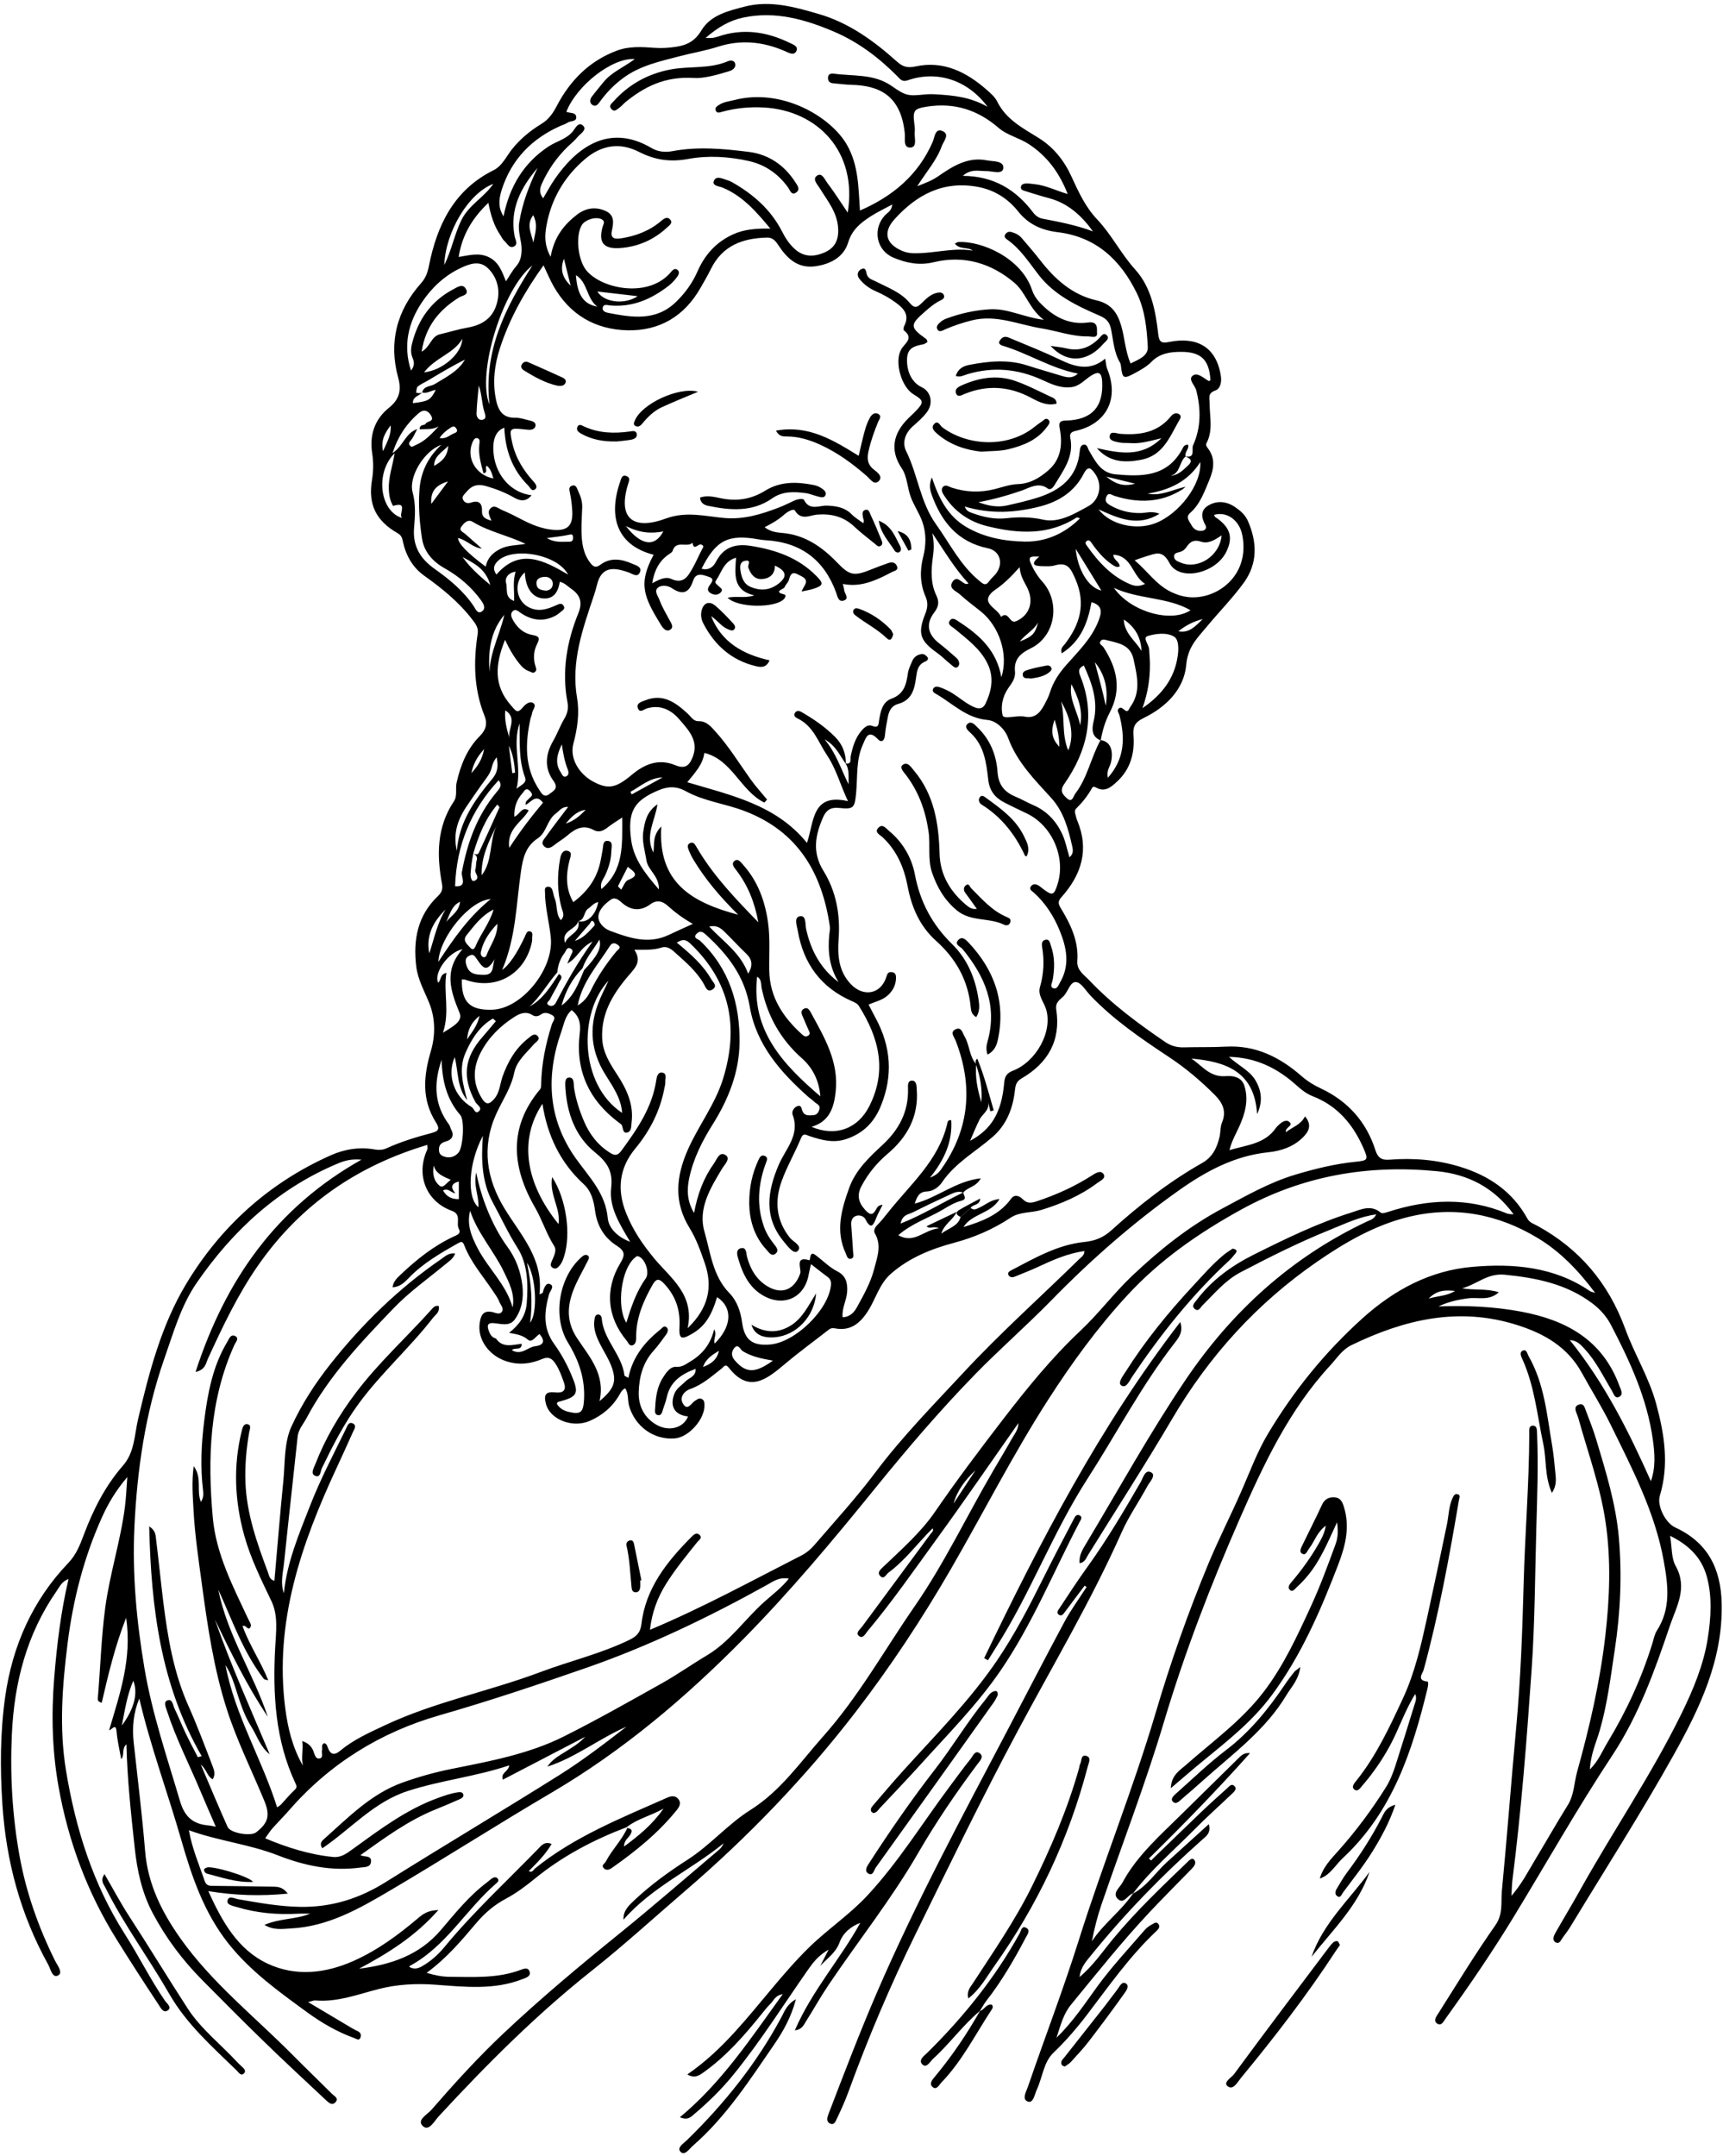 <?xml version="1.0" encoding="UTF-8"?>
<!DOCTYPE svg PUBLIC '-//W3C//DTD SVG 1.0//EN'
          'http://www.w3.org/TR/2001/REC-SVG-20010904/DTD/svg10.dtd'>
<svg data-name="Layer 1" height="2382.6" preserveAspectRatio="xMidYMid meet" version="1.0" viewBox="-1.0 -4.4 1904.1 2382.6" width="1904.1" xmlns="http://www.w3.org/2000/svg" xmlns:xlink="http://www.w3.org/1999/xlink" zoomAndPan="magnify"
><g id="change1_1"
  ><path d="m691.661,2014.634c-36.499,13.909-70.753,31.771-101.194,56.58-10.265,8.366-20.775,16.321-32.668,22.636-12.402,6.585-23.056,15.658-32.407,26.7-16.321,19.272-32.62,38.748-54.936,55.085,9.638,2.819,17.445,4.327,25.578,4.368,26.152.132,52.428,1.879,77.728-7.426,3.469-1.276,9.044-3.877,10.575,2.003,1.309,5.026-4.037,6.454-7.823,7.942-31.353,12.324-64.036,8.607-96.158,6.229-21.498-1.592-42.574-.44-62.872,4.753-23.225,5.942-45.661,14.706-70.256,12.632-1.49-.126-3.057.662-7.756,1.776,17.735,10.563,33.172,19.777,48.636,28.945,2.121,1.258,4.349,2.345,6.576,3.41,3.435,1.643,3.645,4.858,2.433,7.418-1.474,3.111-4.537.775-6.439.09-18.897-6.806-36.132-16.821-52.287-28.593-31.181-22.722-62.507-45.169-86.895-75.881-27.001-34.003-40.535-73.89-52.215-114.651-14.926-52.091-33.924-102.977-46.346-156.173-6.5,15.747-8.004,31.897-6.192,48.559,4.357,40.07,9.35,80.091,12.638,120.25,3,36.642,18.739,67.691,39.337,96.718,34.6,48.76,81.5,85.833,123.189,127.855,14.579,14.695,29.473,29.076,44.165,43.659,2.437,2.419,7.455,4.588,3.868,8.845-3.804,4.514-7.678.781-10.633-1.988-22.697-21.26-45.516-42.399-67.826-64.061-23.277-22.601-46.147-45.626-68.975-68.684-21.75-21.969-40.158-46.496-54.675-73.839-12.032-22.664-17.295-47.257-19.996-72.499-4.02-37.575-8.202-75.14-9.108-114.237-5.765,5.188-1.645,12.118-5.815,16.448-1.775-10.227-4.221-20.214-5.067-30.335-.862-10.32-5.136-1.921-8.273-1.635,11.744-39.852,25.546-78.961,18.799-124.255-12.602,32.277-19.789,63.1-26.963,93.943-5.006-1.341-4.414-3.833-4.267-5.583,2.772-33.013,3.736-66.102,8.097-99.079,5.017-37.937,17.07-74.321,21.859-112.168,1.243-9.826,1.602-19.765,2.597-32.626-12.573,14.758-21.008,28.962-27.841,44.098-20.108,44.54-32.064,91.09-38.166,139.726-5.887,46.922-9.441,93.65-1.763,140.362,10.551,64.184,29.746,125.546,65.098,180.982,15.384,24.123,28.054,49.888,44.288,73.538,1.888,2.751,8.576,7.672,2.365,11.1-4.497,2.482-7.512-3.914-9.917-7.533-15.622-23.511-30.869-47.253-45.828-71.209-32.55-52.128-53.462-108.532-64.203-168.7-7.106-39.806-8.123-79.907-4.827-120.444,2.968-36.509,7.272-72.643,15.835-109.263-7.384,2.665-9.877,8.554-13.194,13.332-33.004,47.541-46.809,100.978-49.435,158.188-2.087,45.484.514,90.742,8.627,135.278,7.267,39.892,20.864,78.261,38.997,114.812,2.609,5.259,9.328,13.429,3.467,16.468-6.419,3.328-8.185-7.017-10.956-12.015-30.484-54.971-46.439-113.883-50.578-176.668-2.634-39.959-2.512-79.725,3.047-119.136,7.933-56.245,30.201-106.628,69.883-148.091,8.818-9.213,12.93-20.194,17.108-31.277,10.452-27.726,23.646-53.804,43.225-76.227,12.928-14.806,12.56-33.797,16.65-51.238,12.141-51.767,25.659-103.642,52.989-149.202,38.133-63.569,91.83-112.183,160.295-142.556,15.062-6.682,31.761-9.378,48.762-6.223,3.859.716,8.57.404,12.085-1.199,16.285-7.422,33.28-12.624,50.505-17.139,7.37-1.932,9.093-4.512,4.571-11.622-15.997-25.154-13.796-51.211-5.642-78.861,4.962-16.826,5.197-35.567-1.689-52.796-5.378-13.454-12.714-26.026-14.494-40.891-3.531-29.489,1.637-56.171,23.841-77.425,4.436-4.246,5.745-7.635,4.621-13.698-5.897-31.811-5.783-62.838,13.235-91.233,3.989-5.956,1.405-13.691,2.964-20.645,4.367-19.476,11.648-37.457,25.747-51.522,7.053-7.035,8.3-14.224,5.166-21.988-11.934-29.57-12.408-59.938-7.654-90.778,1.065-6.91-2.185-10.953-6.22-16.195-14.867-19.316-33.322-34.203-52.982-48.205-12.863-9.16-20.385-22.739-23.588-38.324-.796-3.872-1.886-6.365-5.761-8.594-24.015-13.814-32.703-31.895-28.231-58.861,1.649-9.941,1.741-19.429.183-29.509-3.035-19.634,2.456-37.235,18.438-50.06,11.315-9.08,14.287-18.938,10.299-33.452-10.693-38.907-1.608-73.962,25.135-104.112,5.126-5.779,7.304-11.519,8.833-19.224,8.943-45.05,27.563-84.029,71.475-105.84,9.565-4.751,13.906-15.05,20.221-22.994,9.221-11.601,20.259-20.62,32.643-28.195,7.719-4.721,12.503-11.25,16.642-19.218,14.775-28.44,36.02-50.219,66.694-61.698,13.72-5.134,27.889-4.129,41.955-3.097,7.917.581,15.524.015,23.323-1.147,12.31-1.835,21.094-6.33,28.177-18.129,10.197-16.985,29.727-21.577,47.692-26.265,28.113-7.337,55.254.374,81.981,8.14,33.296,9.674,60.715,29.574,86.166,52.354,6.379,5.709,11.3,7.678,21.218,5.526,30.292-6.575,55.863,6.205,78.271,25.913,4.321,3.8,9.059,7.903,11.532,12.893,9.803,19.78,28.007,29.25,45.596,40.129,16.111,9.964,27.996,24.434,36.027,41.786,7.956,17.192,15.492,34.261,29.013,48.537,15.835,16.72,26.153,37.834,41.828,55.154,17.875,19.751,22.604,45.781,25.544,71.538,1.043,9.141,3.771,10.213,12.584,8.467,28.727-5.691,51.533,4.4,56.598,37.699,1.134,7.452-.912,14.213-6.052,16.011-8.823,3.086-6.354,8.272-6.363,14.272-.02,14.693,4.054,29.77-3.443,43.922-1.065,2.01.088,3.822,1.467,5.612,8.749,11.359,6.57,23.491,1.569,35.325-5.45,12.897-10.067,26.428-21.045,36.135-5.585,4.938-.94,9.018,1.122,13.089,2.434,4.805,6.625,7.53,12.164,6.703,3.365-.502,5.336-3.04,3.47-6.356-4.631-8.228-5.631-16.347,3.291-21.629,9.685-5.734,20.15-4.602,29.433,1.704,5.809,3.946,11.305,8.608,14.252,15.35,10.328,23.633,11.02,47.026-4.633,68.513-12.283,16.861-27.051,31.849-40.378,47.899-11.036,13.289-21.331,22.758-23.106,42.623-2.439,27.304-22.616,46.867-46.997,58.736-10.087,4.91-12.041,9.844-11.316,19.489,1.466,19.492-3.35,37.164-18.238,50.894-6.407,5.909-13.233,11.982-22.832,6.617-2.376-1.328-3.737-1.43-4.909.68-4.677,8.417-10.639,15.797-17.466,22.544-1.646,1.627-1.405,3.811-.838,5.88.658,2.404,1.157,4.885,2.115,7.168,13.492,32.162,4.77,59.888-17.329,84.613-4.148,4.641-3.888,7.242-.732,12.435,10.837,17.834,19.826,36.483,18.176,58.364-.769,10.195,7.735,15.372,13.378,21.331,24.892,26.282,53.898,47.658,83.704,68.021,6.567,4.487,13.302,6.145,21.053,5.918,15.375-.451,30.79.047,46.138-.789,32.883-1.792,59.663,11.72,83.512,32.544,6.611,5.773,13.537,10.013,21.593,13.795,29.494,13.847,50.054,36.755,59.98,67.918,2.974,9.336,7.5,11.322,16.035,10.653,26.319-2.064,52.263.112,77.63,7.879,32.006,9.799,57.97,27.416,74.396,57.347,2.442,4.449,7.015,5.699,10.818,7.778,47.052,25.721,78.893,63.638,97.392,114.279,10.164,27.825,26.156,53.405,34.037,82.401,9.142,33.636,14.495,67.146,4.097,101.589-3.409,11.291,6.218,30.187,17.001,35.151,35.787,16.475,50.364,45.145,51.304,83.624,1.528,62.556-24.089,115.926-53.46,168.467-35.639,63.752-75.012,125.243-112.849,187.662-2.785,4.594-5.91,9.008-9.193,13.263-2.089,2.708-3.703,8.105-8.258,5.275-3.714-2.308-1.864-6.968-.057-10.157,8.784-15.499,18.063-30.72,26.723-46.286,36.677-65.919,79.453-128.341,112.718-196.201,12.998-26.515,24.425-53.921,29.019-83.154,3.531-22.473,5.074-45.667-1.026-68.102-5.63-20.705-19.518-34.806-40.593-45.172,2.119,12.653,1.247,24.577,6.121,33.284,13.722,24.514.689,45.202-6.577,66.758-16.716,49.587-34.486,98.847-63.578,142.849-38.239,57.834-72.303,118.197-108.322,177.369-23.562,38.708-48.991,76.053-75.451,112.759-2.284,3.169-4.699,8.956-9.287,6.176-5.246-3.179-1.01-8.382,1.138-11.77,20.63-32.55,40.667-65.536,62.82-97.029,8.845-12.575,6.015-25.396,7.229-38.058,5.748-59.94,10.226-120.001,15.778-179.961,4.945-53.41,6.879-106.904,8.304-160.511,1.459-54.888,6.089-109.688,6.191-164.656.006-3.358-.972-8.915,4.093-8.925,4.863-.009,4.363,5.469,4.513,8.97,1.518,35.269.105,70.525-.861,105.775-1.4,51.08-1.546,102.259-5.053,153.202-5.39,78.309-11.424,156.615-21.36,234.537-.572,4.488-.554,9.051-1.009,17.062,11.701-13.628,18.298-26.827,25.837-39.334,12.204-20.248,23.877-40.822,36.374-60.884,7.132-11.45,6.935-24.604,10.355-36.894,13.718-49.286,25.252-99.116,31.127-149.961,4.817-41.69,6.476-83.458.365-125.464-5.774-39.688-19.506-77.026-30.154-115.289-.444-1.596-1.131-3.125-1.721-4.679-1.526-4.017-3.273-8.442,2.405-10.359,5.194-1.753,6.25,3.124,7.487,6.361,4.145,10.845,8.415,21.683,11.747,32.79,10.603,35.349,21.565,70.677,24.817,107.691,3.653,41.573,1.77,83.105-4.498,124.247-4.553,29.886-8.152,60.024-16.656,89.24-3.894,13.379-10.018,26.254-10.82,42.857,9.682-9.583,13.725-20.366,19.47-29.853,20.896-34.509,37.712-70.935,49.614-109.556,1.464-4.75,2.365-9.96,4.977-14.024,15.726-24.47,12.334-50.278,7.546-76.939-9.696-53.986-34.76-101.814-58.468-150.178-9.659-19.703-21.435-38.359-32.026-57.614-15.815-28.752-41.567-43.46-71.805-52.999-64.51-20.35-124.46-5.982-182.866,22.337-10.159,4.926-15.946,14.332-23.238,22.229-45.566,49.344-73.526,108.902-100.134,169.57-32.164,73.339-60.851,147.704-83.799,224.593-20.264,67.897-45.876,134.193-68.88,201.281-4.54,13.241-7.955,26.867-10.778,41.124,13.001-19.741,32.521-33.572,45.639-53.049l-.382.425c15.818-8.37,25.228-23.664,38.071-35.249,14.971-13.504,29.875-27.081,45.911-41.625,2.817,10.088-3.355,13.686-7.963,17.785-43.837,38.993-84.646,80.89-121.587,126.502-5.626,6.947-12.072,13.53-13.244,24.623,15.148-12.708,25.299-27.918,36.794-41.861,25.182-30.543,53.842-57.657,82.243-85.053,2.121-2.046,5.168-5.174,7.208-3.006,3.585,3.809.318,7.634-2.645,10.685-15.318,15.775-30.923,31.279-45.969,47.309-30.737,32.744-58.683,67.876-87.142,102.571-8.165,9.954-11.251,21.796-15.987,36.441,18.897-18.362,31.547-38.099,45.257-56.843,15.99-21.861,34.433-41.555,52.04-61.995,2.122-2.463,4.874-4.667,7.777-6.08,2.203-1.072,5.167-4.213,7.643-.589,2.012,2.946.171,5.304-2.166,7.5-29.532,27.758-52.615,60.842-77.023,92.871-11.292,14.817-23.474,28.854-37.065,41.909-10.745,10.321-11.938,26.966-18.185,40.458-2.525,5.453-3.863,15.35-9.775,13.394-7.264-2.403-1.833-11.377-.067-16.534,18.499-53.987,39.036-107.318,56.139-161.733,26.58-84.562,60.009-166.829,85.097-251.747,16.468-55.741,35.691-110.203,57.884-163.72,11.401-27.493,25.019-54.059,36.97-81.335,9.299-21.223,17.278-43.103,29.205-63.021,28.488-47.577,62.918-90.101,104.348-127.44,35.144-31.674,75.061-52.896,121.504-56.916,45.139-3.907,90.424-.277,129.977,26.843.85.583,2.014.707,5.692,1.93-18.737-25.018-38.49-45.458-62.992-60.337-44.363-26.941-92.609-35.959-143.224-23.639-36.997,9.005-69.972,28.067-101.078,49.537-66.227,45.712-119.085,103.815-159.97,173.326-29.86,50.766-61.833,100.289-92.894,150.349-2.31,3.723-3.608,8.515-9.524,9.501-1.061-8.663,3.448-15.489,7.322-21.962,36.019-60.178,70.076-121.7,109.175-179.824,51.027-75.856,117.169-136.271,200.847-175.751,3.616-1.706,8.042-2.629,10.38-7.931-18.475,2.433-34.54,10.386-50.861,16.935-33.915,13.608-66.564,29.996-98.946,46.965-17.104,8.963-28.812,23.485-42.098,36.509-2.351,2.305-4.37,7.757-8.738,3.947-3.914-3.415.115-6.917,2.184-9.647,16.89-22.294,38.716-38.065,63.712-50.53,34.918-17.414,69.914-34.525,107.207-46.2,10.386-3.252,21.571-9.182,32.566.098,1.464,1.236,5.544-.005,8.168-.856,44.069-14.291,87.918-16.364,131.534,1.843,1.799.751,4.008.517,7.162.869-21.563-29.52-50.217-44.286-84.805-47.666-76.276-7.455-148.272,4.936-216.34,42.442-46.657,25.709-89.551,55.469-125.621,94.514-32.77,35.474-61.136,74.41-87.297,115.023-39.143,60.766-71.761,125.241-107.894,187.702-31.791,54.956-66.87,108.129-105.611,158.414-55.628,72.203-118.675,137.658-187.952,197.147-34.293,29.448-67.618,59.995-103.089,88.096-61.285,48.552-116.351,103.699-169.315,161.05-4.855,5.257-10.828,17.118-17.563,10.714-7.063-6.716,4.821-12.517,9.619-18.032,25.37-29.164,51.312-57.754,79.491-84.308,41.103-38.732,84.382-74.854,128.25-110.381,37.352-30.25,73.636-61.82,110.327-92.883,2.059-1.743,3.521-4.19,4.748-6.837-35.924,29.374-79.447,48.53-110.661,84.453-.475-10.059,5.915-15.743,11.788-21.302,18.124-17.155,38.213-31.627,59.263-45.154,24.754-15.907,44.36-39.156,69.063-54.704,33.725-21.227,55.392-53.152,80.808-81.736,38.994-43.854,67.529-95.275,100.766-143.307,33.141-47.894,57.944-100.511,87.245-150.569,6.916-11.815,13.99-23.539,20.696-35.472,2.753-4.899,6.77-9.387,6.777-16.536-30.412,43.262-59.801,86.15-90.354,128.193-24.879,34.235-49.027,69.057-76.21,101.57-2.42,2.894-5.179,8.832-9.37,5.679-4.66-3.505.772-7.207,3.06-10.311,25.351-34.391,50.758-68.741,76.165-103.091,1.123-1.519,3.299-2.536,1.944-5.78-16.614,16.484-30.341,35.367-49.022,49.174-2.542,1.879-4.642,7.622-8.666,3.784-4.322-4.121.286-7.647,3.09-10.339,20.047-19.247,41.292-37.722,57.024-60.594,23.977-34.859,49.364-68.604,75.127-102.093,26.574-34.543,54.099-68.478,85.859-98.329,20.381-19.157,36.959-41.586,57.221-60.748,30.275-28.631,62.433-54.444,99.354-74.149,26.336-14.056,52.169-28.941,81.075-37.552,21.558-6.422,43.246-11.801,65.653-14.089,14.39-1.469,15.123-2.042,9.299-15.321-11.367-25.919-28.585-46.532-55.799-57.087-7.092-2.751-12.612-7.208-18.293-12.292-20.474-18.32-43.902-30.596-74.468-31.319,10.48,9.764,22.805,14.966,29.28,25.946,6.696,11.355,8.362,23.525,1.816,37.376-2.831-47.322-34.831-58.074-72.655-61.4,11.26,7.231,19.562,19.907,35.973,19.472,2.046-.055,6.391-.435,9.598.109,6.791,1.15,11.27,4.265,13.297,11.261,4.595,15.861.335,30.396-6.103,44.601-3.592,7.925-8.129,15.431-10.63,25.73,19.051-5.803,39.055-6.632,51.356-24.601.697-1.018,1.683-1.842,2.561-2.729,3.361-3.396,8.331-6.912,11.931-4.093,5.875,4.599-4.889,5.99-3.422,11.585,7.159-5.764,16.252-7.948,21.063-17.509,8.521,10.306,3.538,17.68-3.226,24.112-10.324,9.819-23.559,14.168-37.214,15.575-37.67,3.883-69.42,21.147-99.449,42.462-50.484,35.833-96.747,76.438-140.055,120.777-27.238,27.886-56.734,53.603-84.029,81.533-39.23,40.144-75.566,82.745-110.919,126.353-46.545,57.414-93.912,114.154-145.941,166.903-64.03,64.915-132.94,123.263-211.842,169.63-60.057,35.292-118.724,72.949-178.746,108.302-33.895,19.964-68.352,39.695-109.407,41.758-9.415.473-18.682,2.263-29.133-3.935,17.262-7.418,34.635-5.886,50.582-12.409-4.475,0-8.961-.205-13.424.035-22.997,1.238-45.652-.633-67.757-7.385-4.216-1.288-11.261-2.292-10.24-7.056,1.277-5.96,7.583-2.295,11.767-1.57,22.916,3.97,45.657,8.155,69.18,8.46,34.496.447,65.04-9.296,94.096-27.506,63.598-39.858,128.137-78.215,191.702-118.125,25.736-16.159,49.932-34.772,74.103-53.431-30.017,12.974-55.844,33.959-87.296,44.089,4.984-7.665,12.614-11.923,19.947-16.506,7.641-4.776,15.367-9.415,21.833-16.453-30.233,15.737-60.466,31.474-90.981,47.358-2.781-7.854,6.184-8.594,7.031-15.817-37.133,12.531-75.538,16.477-112.251,28.396-37.548,12.19-62.887,41.998-94.335,63.266-3.671-5.519-.175-8.38,2.236-10.526,26.608-23.675,51.769-49.674,86.273-62.052,17.497-6.277,35.598-11.359,53.819-15.03,42.724-8.608,85.762-16.434,125.013-36.159,36.605-18.395,72.317-38.601,108.064-58.648,16.974-9.52,32.943-20.813,49.672-30.793,25.46-15.188,41.876-39.912,63.438-59.174,9.267-8.278,19.296-15.703,27.047-25.592-10.882-2.009-17.478,3.25-24.498,7.144-63.961,35.482-129.881,67.234-198.819,91.253-53.842,18.76-108.031,36.883-162.993,52.688-64.858,18.65-121.022,53.283-165.852,104.779-5.974,6.863-12.463,13.277-18.489,20.097-2.738,3.098-4.928,6.681-8.053,10.989,24.526,10.274,49.097,18.049,75.185,20.627,8.678.858,14.934-3.912,21.362-8.566,29.9-21.647,59.384-43.962,94.642-56.728,7.07-2.56,14.097-5.044,21.54-6.136,2.456-.36,5.546-.542,6.267,2.413.696,2.852-2.098,4.32-4.317,5.295-8.748,3.842-17.529,7.622-26.392,11.192-30.233,12.178-56.123,31.349-83.028,50.501,4.772,2.403,12.302-.09,11.705,7.189-.548,6.687-7.41,5.928-11.801,6.53-31.656,4.337-61.801-2.03-91.204-13.528-31.559-12.341-65.513-15.789-98.256-27.717,3.619,20.649,11.359,38.052,17.404,55.995,1.957,5.809,5.91,5.461,10.688,5.487,21.622.115,43.241.612,64.863.887,5.47.07,10.741.352,16.375,7.669-30.259,3.015-58.261,2.044-87.901-2.752,15.18,33.252,32.347,64.63,65.741,80.222,30.681,14.326,63.386,10.775,94.295-2.878,26.751-11.816,50.134-29.047,72.306-47.893,5.557-4.723,11.224-8.291,21.925-8.543-25.782,29.313-55.961,47.9-87.601,64.815,34.764-4.303,66.462-14.675,90.314-42.689,15.836-18.6,31.198-37.773,50.942-52.644,1.662-1.252,3.145-2.747,4.839-3.949,2.099-1.489,4.713-2.69,6.763-.623,2.494,2.515.099,4.441-1.771,6.063-33.139,28.733-55.056,69.224-95.068,90.763-.232.125-.267.616-.48,1.153,4.801,2.615,9.052,2.056,13.901-.696,9.965-5.655,18.194-13.206,25.362-21.889,31.718-38.421,68.346-72.153,102.946-107.814,3.29-3.39,7.097-8.858,14.996-5.495-6.721,11.498-15.875,20.577-25.259,29.996,3.903,2.186,5.349-1.705,6.859-2.926,43.835-35.446,95.669-55.844,146.391-78.367,4.867-2.161,9.14-2.176,12.276,1.903,2.899,3.771,1.376,7.733-1.516,11.348-20.424,25.528-45.518,45.821-72.083,64.461-2.823,1.981-6.213,3.351-9.073.277-3.075-3.305,1.106-4.994,2.279-7.238,6.846-13.108,17.742-23.636,23.829-37.244,4.308,1.127,6.42,2.37,3.261,7.564-2.281,3.751-7.108,6.466-6.83,13.046,15.902-11.937,30.587-23.494,43.535-41.872-15.112,8.339-29.243,11.392-40.597,20.411Zm-53.676-1001.26c9.574,2.865,19.614-6.609,22.089-20.948-4.797.832-7.427,4.785-11.064,7.233-5.211,3.509-3.418,12.347-10.969,13.74-2.17,9.747-19.565,10.148-14.46,24.359,2.305-9.653,17.836-11.226,14.403-24.384Zm6.487,54.192c14.747-15.53,19.545-24.53,16.964-33.684-6.622,10.948-14.71,19.974-18.668,31.585-11.427,11.54-18.835,25.442-23.162,41.239,13.366-9.695,18.826-24.61,24.865-39.14Zm-122.55-128.773c2.342.799,4.963,1.943,6.381-1.128,7.657-16.579,15.21-33.206,22.643-49.885.218-.49-1.292-1.75-2.369-3.127-13.59,16.118-20.776,34.764-26.564,54.088-.826,5.22-2.032,10.416-2.366,15.668-.303,4.781-1.847,9.863,1.251,14.309.358.514,2.562.391,3.397-.183,5.67-3.892-1.383-7.969.028-12.19,1.016-3.039.459-6.591,1.397-9.672,1.256-4.125-.545-6.216-3.799-7.879Zm-56.102-509.763c-3.349,4.109-10.898,4.611-10.505,12.079,17.343-2.162,19.258-3.27,25.27-14.6-5.131.416-9.586,4.437-15.058,2.712,1.784-7.412,9.383-6.369,14.128-9.321,12.248-7.622,25.514-13.757,33.142-26.912-14.031,6.982-27.302,14.974-40.605,22.912-3.825,2.283-8.066,4.014-11.468,6.793-1.496,1.222-1.371,4.43-1.983,6.736,2.433.592,4.87,1.252,7.077-.399Zm150.872,642.876c5.501,3.097,1.273,6.648-.017,9.439-2.938,6.358-6.822,12.275-9.882,18.584-.951,1.96-5.741,4.434-.79,6.774,2.76,1.305,5.671-.009,7.268-3.08,11.65-22.402,23.917-44.453,40.529-67.461-13.233,5.895-16.432,18.01-27.879,24.241,1.839-4.247,2.809-6.457,3.756-8.678,1.083-2.541,3.773-5.495.364-7.674-4.599-2.939-5.427,2.367-7.088,4.502-4.878,6.269-7.353,13.64-8.088,21.567-10.776,12.043-18.51,26.664-30.635,37.66,15.009-8.03,23.322-22.343,32.463-35.875Zm-55.053,396.47c10.496-8.501,18.31-17.985,19.462-32.696,1.684-21.499,1.052-43.472-10.226-61.183-10.306-16.185-18.138-33.38-27.215-50.004-12.04-22.052-13.1-46.544-11.038-73.717-16.039,30.005-17.976,68.155-4.919,78.844.828-12.069-5.765-23.527-2.405-38.422,5.195,27.926,18.114,59.853,34.33,82.01,9.52,13.007,14.735,27.19,16.629,42.781,1.631,13.422-.406,26.635-8.373,37.669-5.738,7.948-15.173,4.719-23.29,4.015-7.602-.659-7.232,3.524-5.445,8.527,1.389,3.891,3.396,7.404,7.903,8.483,7.47,10.827,18.385,6.96,28.446,5.813.148,8.181-7.617,3.565-10.849,7.071,10.694,6.295,17.397-3.398,25.756-4.38,10.051-1.181,10.909-6.097,4.91-13.409-4.29,2.203-8.29,10.197-12.979,6.155-6.43-5.542-13.48-6.016-20.697-7.556Zm653.553-654.906c10.172,1.058,14.596,10.394,11.67,24.092-1.101,5.154-5.42,9.678-3.523,17.46,19.18-21.615,18.906-44.842,12.757-69.063-.589-2.322-2.893-4.548-1.194-6.883,2.051-2.818,4.54-.904,6.303.643,4.651,4.083,5.096-.48,6.896-2.96,12.2-16.814,7.383-34.695,3.613-52.607-3.388-16.096-16.681-17.928-29.293-21.058-2.558-.635-5.17-1.524-6.922.629-2.905,3.572,1.462,4.797,2.859,6.937,14.978,22.951,20.604,46.501,6.917,72.487-4.963,9.423-7.995,19.978-9.864,30.601-10.369-3.995-9.813-12.936-7.895-20.853,5.432-22.413-1.688-42.131-10.761-61.974-5.735,3.119-6.353,5.564-3.828,11.898,17.111,42.917,7.693,82.63-17.831,119.153-5.534,7.919-1.421,11.624,2.767,15.583,6.132,5.796,7.31-2.195,9.381-4.889,13.583-17.663,17.373-40.04,27.946-59.197Zm-151.725,500.004c-5.118-2.158-9.824-.092-14.234,1.937-13.808,6.351-27.555,12.852-41.116,19.709-4.906,2.48-12.027,2.546-13.798,12.531,25.066-9.902,46.547-23.63,69.387-34.444-.431,3.196,5.229,7.368-2.816,9.392-7.021,1.767-13.598,5.851-19.945,9.627-15.921,9.473-34.137,15.084-49.223,28.301,17.767,10.057,28.021-5.977,44.908-7.65-6.739-3.101-9.729,1.518-13.694-2.277,10.481-4.989,20.56-9.787,33.407-15.903-4.712,9.632-13.675,13.157-17.12,24.084,9.247-6.703,18.645-8.399,21.346-18.451,3.72-3.323,7.44-6.645,11.16-9.968,3.514,3.11,6.348,1.115,9.932-.496,6.534-2.936,12.018-8.421,21.952-9.338-9.727,16.5-30.473,16.002-39.858,30.963,20.835-6.282,39.766-13.584,52.695-31.371,3.7-5.09,8.939-3.312,12.874.693,4.823,4.908,9.46,4.211,15.7,2.132,21.355-7.114,41.617-16.22,60.576-28.397,3.829-2.46,9.96-6.542,13.113-1.31,2.684,4.455-3.822,7.164-7.274,9.748-18.491,13.842-39.315,22.68-61.282,29.507-11.367,3.533-24.078,1.878-34.389,8.718-19.191,12.73-39.979,21.688-62.151,27.627-25.403,6.805-49.267,16.299-69.665,33.912-13.348,11.526-17.05,28.184-25.998,41.967-8.517,13.118-19.047,21.923-35.893,18.787-2.616-.487-4.851-.426-7.029,1.275-16.291,12.726-33.036,24.91-48.825,38.23-20.401,17.211-39.712,32.271-61.895,3.81-3.674-4.714-5.328-.908-7.682.92-11.023,8.561-21.294,18.006-35.003,22.79-6.398,2.233-11.921,8.868-8.055,15.786,5.129,9.178,9.242-.192,13.415-2.745,2.486-1.521,4.548-3.718,7.788-1.943,2.65,1.452,2.609,3.899,2.713,6.46.629,15.49-17.181,35.681-32.683,36.961-23.158,1.912-43.693-12.88-50.477-35.498-1.924-6.415-.393-13.714-4.418-19.891-3.507,1.787-4.745,4.312-6.188,6.87-7.602,13.475-18.91,22.988-32.914,29.148-19.007,8.361-43.91-1.417-48.473-18.69-2.782-10.531-.005-13.899,10.262-12.781,8.292.903,12.841-1.813,9.57-11.012-2.494-7.016-4.953-14.016-9.089-20.365-3.768-5.784-7.446-8.684-14.976-5.471-12.428,5.302-25.296,6.852-38.824,2.691-19.454-5.984-32.91-23.972-30.159-42.505,1.073-7.226,3.116-14.127,13.291-12.288,3.729.674,8.616,3.759,11.293-.283,2.491-3.761-1.762-7.706-3.156-11.41-1.567-4.166-4.488-7.851-6.995-11.629-10.966-16.525-24.347-31.553-31.541-50.408-1.807-4.735-3.786-3.887-7.417-1.818-19.164,10.918-38.23,21.86-53.766,37.962-4.672,4.841-9.579,9.977-18.026,10.427.95-6.717,5.151-10.404,8.819-13.895,17.486-16.644,36.245-31.609,58.292-41.991,3.53-1.663,9.156-3.147,6.195-8.579-3.48-6.383,3.412-15.985-7.806-20.07-28.568-10.403-39.965-39.828-27.125-67.694.589-1.278.075-3.063.075-5.141-77.988,23.215-140.587,66.593-186.917,133.027-22.467,32.217-39.139,67.461-55.439,102.966-2.375,5.174-2.705,12.424-13.786,14.925,32.902-101.457,88.923-181.519,183.332-234.588-10.704-.985-18.196.935-25.391,3.926-66.102,27.481-116.528,73.996-156.568,132.019-17.454,25.293-25.84,55.234-35.968,84.206-21.055,60.23-29.988,122.66-32.971,185.733-2.474,52.317,2.418,104.75,11.164,156.45,8.438,49.883,24.864,97.772,39.145,146.219,5.463,18.534,15.003,25.733,32.197,27.196,1.956.166,3.882.679,7.41,1.319-6.15-14.258-11.916-27.331-17.445-40.505-12.185-29.034-26.613-57.134-36.381-87.172-1.335-4.104-4.388-10.228.407-11.924,5.636-1.993,6.059,5.403,7.875,9.15,4.34,8.951,7.983,18.239,12.267,27.22,4.262,8.936,8.963,17.663,13.471,26.482,1.411-.407,2.822-.815,4.233-1.222-45.3-78.443-55.912-164.08-58.007-253.845,7.537,4.803,7.089,10.309,7.664,14.868,2.857,22.641,5.033,45.367,7.836,68.016,4.894,39.536,11.448,78.622,27.883,115.48,9.602,21.535,17.87,43.674,26.358,65.688,1.81,4.694,3.969,10.012.408,15.342-6.183-3.191-6.444-10.559-13.119-16.227,10.444,24.448,19.71,46.824,29.612,68.915,3.091,6.895,25.582,10.604,31.521,5.989,13.815-10.735,15.591-19.015,8.997-34.982-13.929-33.724-30.348-66.495-41.471-101.285-14.452-45.2-21.262-92.061-27.609-138.966-3.683-27.216-7.725-54.38-9.153-81.838-.783-15.059-2.059-30.146.245-47.616,9.783,13.139,2.66,27.219,8.018,39.527,3.106-4.792,2.754-9.289,2.288-13.133-3.13-25.831-1.827-51.637,1.417-77.209,3.812-30.047,9.377-59.894,25.376-86.466,1.945-3.23,3.799-9.154,8.915-6.364,4.604,2.511.28,6.803-1.053,9.75-27.635,61.139-29.684,125.695-23.861,190.763,3.604,40.264,22.357,76.116,39.217,112.215,1.392,2.98,4.227,6.338,2.179,9.195-2.859,3.989-4.703-3.655-8.452-1.453,7.229,20.366,19.678,38.451,28.377,59.807-2.797-.796-4.304-.749-4.846-1.449-23.025-29.709-34.984-65.099-50.42-98.756,9.973,50.106,38.82,92.671,54.753,140.551-22.832-33.99-40.645-70.576-58.452-107.382,17.707,50.559,39.743,99.396,60.552,148.798-10.46-8.094-13.897-20.299-20.39-30.579-6.923-10.961-11.133-23.031-15.06-35.325-3.572-11.183-6.856-22.631-13.433-32.584,10.416,55.404,40.202,103.478,57.073,157.132,2.168-1.495,3.285-2.01,4.062-2.843,5.112-5.48,9.872-11.326,15.327-16.432,2.889-2.704,2.234-4.358.824-7.369-22.325-47.688-25.057-98.237-22.361-149.77.898-17.172,3.578-35.31-4.092-51.378-11.288-23.645-22.978-47.112-30.011-72.364-10.654-38.256-12.452-76.992-2.824-115.88.932-3.764,2.111-8.338,6.68-7.244,4.273,1.023,2.078,5.821,1.583,8.628-3.256,18.453-4.864,37.222-4.176,55.723,1.291,34.692,12.932,67.265,24.961,99.492,1.158,3.102,1.439,7.589,7.02,9.121,3.276-37.018,6.23-73.786,9.895-110.483,2.022-20.25.601-41.852,9.023-60.207,11.183-24.37,26.034-47.312,42.762-68.491,35.214-44.584,75.592-83.932,122.526-116.252,4.517-3.111,8.742-7.379,15.572-6.19-2.321,6.004-7.083,8.777-11.175,12.165-19.132,15.834-39.441,30.129-56.812,48.219-36.039,37.53-71.793,75.124-96.408,121.667-3.469,6.56-8.821,12.174-9.671,19.987-2.064,18.976-4.117,37.953-6.166,56.931-2.974,27.537-6.043,55.064-8.86,82.617-1.14,11.153-4.343,22.355-.2,33.693,3.425-34.337,16.784-65.559,29.104-97.07,11.325-28.965,25.742-56.512,39.44-84.377,1.408-2.864,2.883-8.403,7.613-6.136,4.699,2.252,1.477,6.582.055,9.772-5.91,13.256-11.946,26.458-18.057,39.623-39.006,84.043-68.832,170.008-56.681,265.032,2.868,22.427,8.139,43.962,19.561,63.785-2.222-8.82.64-17.597-.797-27.195,6.396,2.063,10.155,5.509,12.411,11.214,1.282,3.243,2.133,8.631,6.451,8.055,5.139-.684,2.224-6.118,3.09-9.403.674-2.559-1.413-6.039,2.423-7.53,2.48.566,3.14,2.672,3.82,4.56,2.977,8.269,7.151,9.368,14.118,3.555,14.463-12.066,31.637-19.665,48.477-27.614,55.275-26.092,115.551-37.686,172.494-59.093,32.502-12.219,66.552-20.181,98.044-35.426,8.062-3.902,12.415-7.902,13.58-17.773,4.68-39.648,28.33-68.975,55.262-96.123,2.219-2.237,5.329-5.306,8.646-2.505,4.082,3.446-.46,6.014-2.208,8.197-11.934,14.91-24.08,29.622-34.285,45.852-9.748,15.504-15.873,32.063-18.006,51.1,58.311-24.476,112.464-54.16,167.429-82.17,5.397-2.75,10.427-7.017,14.398-11.636,22.686-26.398,46.272-52.163,67.137-79.955,29.817-39.716,64.493-74.955,98.125-111.134,40.472-43.536,84.889-83.158,127.322-124.757,2.409-2.361,5.846-4.34,5.673-8.917-18.201,2.617-34.496,9.731-50.688,17.295-8.622,4.027-17.526,7.46-26.346,11.054-2.477,1.01-5.278.879-6.703-1.535-1.779-3.014,1.096-4.54,3.112-5.597,25.703-13.47,51.263-28.256,80.589-31.205,12.19-1.226,21.326-5.175,29.745-12.789,31.077-28.105,63.917-53.842,100.476-74.517,11.467-6.485,16.447-16.925,19.191-28.918,1.2-5.244.716-11.064,2.744-15.889,5.226-12.436.484-21.833-7.895-30.253-15.502-15.58-32.176-29.693-50.589-41.89-30.762-20.377-61.291-41.156-86.966-68.088-5.122-5.373-10.057-14.205-15.803-14.834-6.544-.717-8.758,10.327-13.808,15.504-4.002,4.103-9.422,6.575-8.12,15.05,5.199,33.846-9.136,58.887-38.065,75.723-6.008,3.497-6.944,7.155-7.652,13.488-2.208,19.741-9.101,37.788-24.622,51.311-18.875,16.445-41.409,28.674-55.951,50.189-3.457,5.115-9.78,9.87-16.529,10.093-8.606.285-10.926,5.346-13.599,13.426,25.45-6.708,45.266-24.837,73.043-27.962-5.25,9.741-14.701,9.692-19.461,15.818Zm-130.101-474.297c7.486,1.288,5.086-4.985,5.778-8.177,2.215-10.222,4.955-19.953,12.098-28.165,3.358-3.86,7.037-6.978,11.617-5.125,7.532,3.046,6.959-2.175,7.643-6.294,1.603-9.662,3.65-20.142,13.57-23.725,13.991-5.054,16.46-15.707,18.223-28.015.688-4.805,3.035-9.431,4.993-13.98,1.985-4.613,6.19-6.945,10.821-7.409,1.911-.192,4.721,1.847,5.981,3.663,1.447,2.085-.779,3.912-2.662,4.684-8.405,3.446-9.132,10.663-10.165,18.374-1.696,12.659-4.986,24.544-19.863,28.476-6.697,1.77-9.872,7.376-11.14,13.844-1.352,6.897-2.703,13.838-3.311,20.825-.523,6.007-3.826,8.492-7.71,4.367-11.004-11.686-13.491-1.228-16.732,5.956-7.731,17.139-5.658,35.775-7.431,53.817-1.582,16.099-2.692,17.819-18.936,16.098-9.362-.992-14.195,2.681-17.513,10.235-8.658,19.707-12.338,38.718.281,59.12,14.053,22.72,18.84,48.199,16.866,75.193-1.308,17.887-.217,35.772,13.482,50.156,14.102,14.807,33.383,11.062,39.33-8.194.991-3.209,1.78-5.286,5.49-5.122,4.698.208,5.224,3.579,5.099,6.976-.272,7.383-3.311,13.38-8.851,18.527-6.015,5.588-13.868,7.099-21.447,10.402,2.765,5.298,5.183,10.079,7.731,14.789,17.012,31.456,19.525,63.567,5.87,97.084-7.38,18.116-19.181,30.13-37.863,36.581-14.593,5.039-27.688,1.255-41.097-3.158-3.845-1.266-6.79-3.957-9.475,2.603-6.577,16.063-15.541,31.213-21.347,47.512-7.79,21.869-6.025,43.067,9.248,62.303,3.566,4.492,14.586,9.031,8.325,14.811-4.118,3.802-11.162-5.869-15.469-11.111-22.024-26.799-17.686-55.313-5.216-84.368,7.583-17.669,23.787-32.901,15.355-55.255-1.218-3.229.938-7.704,4.761-9.358,5.131-2.22,4.999,2.819,6.178,5.455,2.514,5.622,7.481,4.483,11.821,4.344,3.7-.118,5.812-2.939,6.81-6.372,1.468-5.049-3.405-6.063-5.767-8.566-1.979-2.096-4.577-3.59-6.747-5.523-30.6-27.256-57.391-57.754-64.433-99.431-5.661-33.505-24.179-57.421-47.918-79.095-3.368-3.075-6.443-5.736-10.53-1.808-5.23,5.027,1.666,6.261,3.412,7.912,32.45,30.708,44.265,69.839,43.758,112.737-.385,32.581-12.257,62.552-29.551,90.059-11.788,18.751-21.649,38.261-26.16,60.045-2.587,12.493-2.413,24.924,5.429,38.092,3.869-20.924,10.557-38.7,21.831-54.445,3.283-4.585,6.099-14.042,13.051-9.517,5.86,3.815-1.12,10.359-3.836,14.855-13.04,21.589-26.937,44.438-19.55,69.782,6.738,23.119,9.069,48.876,27.467,67.787,8.633,8.874,12.454,20.369,14.135,32.62,2.638,19.229,11.397,25.965,30.973,24.25,27.811-2.437,64.253-38.004,67.199-65.303.459-4.256-.537-7.099-3.981-9.6-5.946-4.316-11.658-8.954-18.067-13.92-1,4.495-1.978,8.344-2.703,12.24-4.606,24.724-27.179,35.278-49.575,22.828-15.603-8.674-22.91-23.616-27.743-39.815-1.253-4.2-3.886-11.366,2.719-12.865,6.237-1.415,5.593,5.885,6.697,9.898,3.659,13.295,10.13,24.61,22.104,31.994,16.38,10.101,30.38,3.906,36.6-14.015,1.671-4.812-6.72-19.829,10.274-14.483.213-.769.528-1.526.622-2.309.989-8.239,4.821-4.376,8.124-1.837,7.231,5.558,13.68,12.149,21.949,16.326,9.549,4.824,11.597,12.798,10.873,22.93-.671,9.386-6.042,17.928-4.996,27.762,8.344-.213,12.848-5.582,15.93-11.198,7.374-13.437,15.043-26.933,18.878-41.892,3.334-13.007,8.738-26.181.74-39.725-1.53-2.59-.064-6.183,2.676-8.928,4.348-4.356,8.215-9.222,12.039-14.066,24.233-30.691,55.294-56.807,65.181-97.178.403-1.646.216-5.485,4.565-4.677,1.484,23.353-7.176,43.305-23.463,63.468,7.696-2.956,10.291-6.302,12.618-9.597,31.305-44.324,35.176-91.769,15.762-141.749-1.694-4.361-6.689-9.563-.018-12.619,6.513-2.984,7.617,4.092,10.014,8.207,5.57,9.563,4.977,21.696,12.682,30.378-1.29,14.418,1.495,28.287,5.705,41.963,1.294-14.37-1.254-28.204-5.908-41.743-.261-1.927-1.529-3.966,1.432-6.373,7.737,18.974,12.668,38.176,18.169,57.224-1.248.342-2.495.685-3.743,1.027-.804-3.485-1.608-6.97-2.412-10.454,2.006,9.203-6.303,13.156-9.514,19.518-3.818,7.564-6.925,15.487-10.45,23.503,23.551-12.553,34.78-31.192,37.666-63.912.624-7.076,2.536-10.78,9.635-13.535,25.491-9.89,44.062-42.709,36.771-67.7-2.371-8.125-9.499-15.603-6.881-24.645,4.264-14.727,4.983-29.422,2.385-44.392-.637-3.674-.21-7.202,3.773-7.981,4.563-.892,4.831,3.473,5.911,6.474,4.503,12.513,4.263,25.215,1.971,38.131-.509,2.866-3.418,7.385.558,8.883,4.43,1.669,5.849-3.331,7.667-6.445,11.232-19.246,7.173-38.603-.563-57.449-6.48-15.786-15.606-30.119-28.518-41.715-1.951-1.752-5.687-3.461-3.148-6.912,2.388-3.246,5.852-2.554,8.949-.584,1.392.885,2.619,2.027,3.934,3.036,10.956,8.405,12.7,7.821,16.772-5.596,8.825-29.081-6.174-63.58-33.514-77.025-8.566-4.213-17.275-8.149-25.721-12.589-10.075-5.295-16.18-12.681-17.597-25.116-2.094-18.386-4.314-37.324-19.165-51.314-2.768-2.608-7.726-6.53-3.801-10.207,4.26-3.991,8.199.926,11.425,4.068,13.777,13.418,20.558,30.389,21.825,48.986.954,13.998,7.452,22.07,19.661,27.166,6.83,2.851,13.286,6.587,20.076,9.543,14.84,6.459,25.151,17.627,31.769,31.894,3.687,7.948,5.303,16.857,7.937,25.613,4.526-3.433,3.992-8.22,3.165-11.826-4.436-19.343-9.321-38.379-23.401-53.853-18.351-20.166-37.764-39.522-47.532-66.243-3.534-9.667-12.98-18.94-22.79-19.784-22.997-1.979-37.862-17.621-55.8-28.18-2.501-1.472-5.934-2.901-4.16-6.407,1.557-3.076,5.36-2.279,7.89-1.361,4.625,1.68,9.173,3.829,13.351,6.429,6.688,4.163,12.763,9.37,19.635,13.161,5.645,3.114,12.975,6.675,16.982-1.862,6.698-14.268,9.636-28.862,2.044-44.293-8.241-16.749-22.85-26.984-36.427-38.442-2.638-2.226-7.998-4.304-5.36-8.489,3.127-4.959,7.391-.974,10.725,1.178,22.399,14.454,41.344,31.687,46.459,61.057,8.123-24.996-2.155-56.291-22.824-72.829-7.773-6.22-15.822-12.141-23.155-18.844-4.003-3.658-13.04-6.434-7.885-13.947,5.131-7.478,9.882,1.668,14.973,2.585.596.107,1.28-.275,2.593-.592-14.949-16.093-26.002-34.708-40.001-55.633,2.339,11.457,1.631,19.088.547,26.929-1.942,14.051-2.567,28.388,3.787,41.677,3.467,7.251,2.803,12.521-2.266,19.158-9.684,12.679-7.041,24.328,5.642,34.124,6.566,5.072,12.801,10.586,19.019,16.089,2.693,2.383,3.939,6.535,2.115,8.984-2.849,3.826-5.974.014-8.359-1.862-5.222-4.111-9.855-9.013-15.26-12.841-18.774-13.296-21.713-21.466-13.08-42.921,2.692-6.691,3.24-12.622.433-19.051-6.258-14.333-6.478-29.195-2.697-43.996,3.381-13.237,3.513-26.333-.976-38.997-3.31-9.338-9.192-17.75-12.67-27.045-3.895-10.411-4.007-22.952-9.95-31.734-13.02-19.24-10.497-38.244,7.557-55.749,2.691-2.609,5.459-5.145,8.052-7.849,8.981-9.368,8.662-11.564-2.456-18.149-13.684-8.105-21.649-35.912-13.859-49.79,3.819-6.803,14.611-12.176,2.885-21.107-.686-.522-.247-3.361.448-4.723,6.129-12.016-.007-19.111-9.277-25.863-6.784-4.941-13.892-9.025-21.52-12.293-7.399-3.17-13.794-7.713-18.711-13.992-3.04-3.882-2.29-8.427,2.044-10.688,4.909-2.561,5.253,2.323,5.996,5.265,1.372,5.427,6.299,6.329,10.197,8.336,13.202,6.796,27.686,11.913,37.383,23.703,5.025,6.11,8.165,5.146,12.784.621,5.328-5.219,10.567-10.684,18.457-12.023,2.679-.455,5.223.028,6.417,2.559,1.372,2.908-.787,4.764-3.085,5.825-6.893,3.184-12.528,8.058-18.147,12.978-16.448,14.402-16.263,17.027,1.818,29.947.771.551.894,2.009,1.411,3.27-1.717.977-3.05,2.218-4.571,2.521-8.824,1.758-17.259,3.404-17.981,15.164-.887,14.447,5.138,27.132,16.129,32.252,10.121,4.715,13.239,17.491,5.788,27.567-4.393,5.941-10.242,10.882-15.803,15.864-8.476,7.593-11.696,18.058-7.191,27.154,13.004,26.258,15.511,56.424,33.182,81.119,15.153,21.176,26.696,44.888,47.324,61.946,4.312,3.566,7.163,6.707,11.527.49,2.356-3.357,5.85-5.927,8.129-9.322,7.526-11.214,3.024-24.199-9.764-26.822-33.427-6.857-51.491-29.388-62.314-59.653-2.181-6.099-2.536-12.183.375-18.659,7.407,22.316,17.117,42.522,38.088,54.816,19.883,11.657,42.271,15.707,64.421,16.122,22.855.428,43.784-8.408,61.192-25.711-2.15-.608-3.18-1.251-3.615-.971-31.217,20.076-64.586,18.053-98.584,9.713-20.169-4.947-36.21-15.971-47.537-33.336-1.712-2.625-4.769-6.82-1.598-10.239,2.734-2.948,6.184-.214,9.225.797,15.756,5.241,31.654,5.809,47.775,1.764,8.427-2.114,16.889-5.234,25.418-5.534,13.842-.486,24.495-6.969,34.123-15.419,13.528-11.872,15.539-27.608,12.686-44.474-.839-4.961-2.554-10.189,5.89-10.33,29.165-.486,42.391-15.065,40.684-43.474-.614-10.223-4.479-11.015-12.131-6.2-7.244,4.558-12.813,11.78-22.279,12.813-11.784,1.285-21.878-3.5-31.983-8.115-26.763-12.224-54.129-14.757-82.459-6.292-4.02,1.201-8.11,3.724-12.917,1.943,2.412-7.84,8.086-10.905,14.909-12.213,21.393-4.101,42.759-6.306,64.108.604,12.603,4.079,25.374,7.633,38.035,11.538,6.133,1.892,12.056,3.035,17.919-2.515-30.172-5.853-55.597-22.782-84.248-31.145-1.279-.373-3.21-2.467-2.991-3.23.527-1.838,1.856-3.739,3.39-4.938,3.618-2.825,7.377-.468,10.619.879,17.976,7.47,36.094,14.689,53.618,23.127,16.903,8.139,33.2,12.766,49.788-1.194.874,4.743.922,8.136,2.125,11.053,13.924,33.742-1.273,61.153-34.459,68.672-5.098,1.155-7.249,2.808-6.186,8.103,4.2,20.915-8.205,36.256-17.879,52.47-1.546,2.592-4.557,5.206-7.155,3.198-9.97-7.707-21.398-.256-28.176,2.095-15.862,5.502-31.775,9.934-48.358,13.04,10.439,3.881,20.886,6.003,31.636,3.568,11.262-2.55,22.566-5.118,33.567-8.579,25.433-8.001,44.089-22.506,46.761-51.422.263-2.843.879-6.472,3.99-7.078,4.437-.864,4.604,3.623,6.227,6.383,6.995,11.895,13.034,24.837,29.493,26.34,28.606,2.611,56.171,2.902,72.997-26.833,1.249-2.208,2.371-6.569,7.111-5.806,1.269,4.807-4.373,8.117-2.793,12.879-7.326,5.778-5.416,18.531-16.869,21.364,8.758-.597,13.93-6.242,19.535-11.417,6.229-5.75,1.616-7.817-2.97-10.129,11.524,2.45,6.642-8.066,8.457-12.049,8.939-19.619,8.846-40.11,3.525-60.959-1.415-5.544-9.358-11.922-3.836-16.134,5.304-4.046,11.955,2.753,17.628,5.909.391.217,1.292-.485,1.953-.767-1.3-22.704-10.386-31.416-32.396-31.421-12.338-.003-23.701,1.615-33.052,11.234-4.788,4.925-11.215,8.472-17.344,11.835-13.437,7.372-14.498,6.705-16.144-7.572-.141-1.225-.389-2.558-1.007-3.589-6.814-11.365-7.349-24.443-9.907-36.917-1.556-7.587-5.007-11.688-12.524-14.927-25.201-10.856-50.152-22.737-67.556-45.192-10.683-13.783-20.048-28.625-34.639-38.874-2.245-1.577-3.978-3.337-2.007-6.074,1.548-2.149,3.798-3.073,6.548-2.357,4.547,1.184,8.565,3.287,11.623,6.904,6.695,7.916,13.579,15.692,19.917,23.887,16.387,21.188,35.775,38.698,62.452,44.71,16.386,3.693,23.323,13.854,27.485,28.373,3.86,13.462,4.426,27.743,10.231,41.398,8.62-4.351,19.582-8.042,19.054-18.377-1.034-20.215-3.118-40.928-12.177-59.42-17.888-36.519-44.835-62.124-87.255-67.269-17.45-2.116-32.198-8.386-43.791-22.924-11.255-14.114-26.12-23.776-44.719-27.186-38.071-6.981-67.195,8.545-91.762,35.572-13.177,14.496-9.869,27.382,8.017,35.078,3.924,1.689,7.859,2.549,12.062,2.683,22.108.708,43.807-6.546,66.211-2.892-5.827-4.395-14.439-.791-19.828-7.763,1.9-.842,2.937-1.671,4.011-1.723,26.124-1.257,69.621,17.908,81.231,52.749,1.755,5.266,4.463,9.656,8.219,13.681,14.664,15.712,32.359,25.575,54.059,22.456,11.791-1.695,9.26,8.835,9.613,11.21,1.013,6.816-6.218,4.155-10.043,4.204-17.585.226-34.125-6.11-51.268-8.859-25.549-4.097-49.952-15.642-77.077-8.849-10.161,2.544-19.764,5.782-29.287,9.844-2.709,1.155-6.616,4.021-8.801-.073-1.827-3.424,1.5-6.194,3.929-8.321,1.825-1.598,4.197-2.737,6.507-3.589,15.268-5.632,30.884-9.071,47.282-10.119,20.003-1.278,37.462,8.845,59.934,11.638-16.064-12.017-19.909-30.21-32.271-40.757-25.546-21.795-55.934-30.966-89.34-22.899-16.06,3.878-30.461.869-44.669-5.131-18.879-7.974-23.231-31.616-9.221-46.696,2.829-3.045,7.511-4.858,8.058-11.955-8.953,4.871-16.755,8.523-23.924,13.155-11.026,7.123-20.505,14.632-24.866,28.972-4.915,16.162-19.695,23.837-36.268,26.148-19.305,2.691-31.211-8.641-40.755-23.199-3.156-4.814-6.308-8.615-12.415-8.489-26.902.557-49.514,8.725-62.256,34.784-3.464,7.085-7.506,13.894-11.412,20.756-17.829,31.33-45.271,47.714-80.837,46.881-35.429-.83-63.498-17.098-81.469-48.561-3.994-6.992-7.034-14.53-11.18-23.213-20.948,29.145-37.547,58.76-48.214,91.636-5.885,18.139-8.145,36.436-4.624,55.266,2.263,12.1,6.611,21.88,21.717,21.532,5.25-.121,10.579,1.812,15.818,3.038,3.262.764,7.269,2.031,6.379,6.12-.768,3.529-4.568,4.449-8.192,4.091-1.657-.164-3.312-.339-4.968-.512-15.379-1.611-15.963-.958-12.628,14.365,3.634,16.692,12.097,30.684,23.525,43.202,1.856,2.033,5.25,6.032,1.896,8.724-3.779,3.033-5.537-2.004-7.62-4.068-17.699-17.542-25.427-39.342-26.41-63.912-9.634,3.222-13.651,13.729-11.726,29.763,2.857,23.8,19.947,42.343,41.847,44.789-5.952,7.311-12.286,6.681-19.369,2.613-9.704-5.574-19.952-9.525-30.826-12.693-10.155-2.958-16.515-.264-22.441,7.128-2.044,2.55-5.166,4.739-2.758,8.546,2.114,3.344,5.411,3.616,8.811,2.453,8.523-2.915,12.11,1.407,11.774,9.011-.362,8.185,4.966,9.286,10.437,11.15-1.798-4.936-5.146-9.831-.753-13.976,4.176-3.939,8.608.523,12.507,2.137,7.622,3.154,14.998,6.944,22.328,10.754,10.402,5.406,21.101,9.755,32.889,10.98,16.854,1.752,23.251-3.995,22.344-20.712-.359-6.614-1.15-13.27-2.532-19.738-.776-3.63-1.645-7.048,2.45-8.266,4.407-1.31,5.232,3.106,6.583,5.928,2.711,5.662,4.69,11.574,4.496,17.98-.264,8.726-.924,17.456-.792,26.175.189,12.475,1.639,24.754,9.617,35.156,3.036,3.958,5.804,6.271,11.172,2.253,11.275-8.44,23.473-6.447,35.429-1.143,4.016,1.781,10.499,3.341,8.578,8.788-2.458,6.969-8.043,2.564-12.48.867-2.695-1.031-5.49-1.833-8.287-2.556-14.952-3.868-23.391,1.337-26.95,16.397-.947,4.005-2.171,7.957-3.474,11.864-12.218,36.619-25.372,72.798-18.506,112.894,2.845,16.613.45,33.706-4.056,50.561-4.328,16.191,6.157,33.578,22.242,42.1,16.571,8.78,25.066,6.707,42.267-7.694,13.801-11.554,29.31-18.342,47.855-10.731,10.539,4.325,15.657,1.407,19.696-9.502,6.606-17.838-5.138-29.485-14.754-40.787-8.438-9.917-19.96-16.507-34.37-12.816-.404.103-.81.194-1.216.288-3.581.837-8.268,5.979-10.424-.113-2.054-5.804,4.357-7.152,8.361-8.745,19.487-7.753,33.453,2.633,46.663,14.786,3.628,3.338,6.256,8.453,11.808,8.32,8.717-.21,13.427,5.487,18.461,11.021,14.844,16.317,26.31,35.109,39.04,52.984,5.633,7.909,12.255,15.113,18.428,22.636-1.006,1.113-2.012,2.226-3.018,3.34-26.331-12.855-35.658-47.549-66.338-54.87-1.467,12.381-10.021,21.602-18.857,32.374,48.556,14.479,98.05,24.799,132.288,67.049,8.052-23.405,5.042-55.378,45.33-46.134-8.602-18.118-13.01-35.645-23.032-50.509-9.729-14.429-15.07-32.456-32.562-40.828-2.338-1.119-5.576-3.432-2.56-6.822,2.405-2.704,5.138-1.306,7.852.282,12.94,7.573,25.148,15.968,35.843,26.685,8.472,8.489,12.17,18.309,12.117,29.978-6.629-8.674-10.373-19.729-23.597-27.122,12.879,15.291,17.559,31.63,26.602,49.739-.025-10.589.631-17.244-3.418-23.104Zm-325.868-559.832c3.827-21.552,14.512-35.228,28.885-46.352,9.671-7.485,20.352-9.293,31.571-4.397,10.443,4.558,9.179,13.045,7.161,22.274-2.073,9.479,5.314,8.887,11.061,7.964,16.275-2.615,31.231-8.495,43.91-19.431,2.938-2.534,6.635-4.853,9.726-.951,2.88,3.635-1.192,6.26-3.285,8.225-14.738,13.833-32.409,21.678-52.5,23.027-18.156,1.219-23.899-6.202-19.102-23.428.885-3.178,3.371-6-1.105-8.386-6.103-3.254-18.524.445-22.052,6.698-6.991,12.393-3.967,38.448,5.074,49.64,16.27,20.14,66.662,31.137,92.13,3.693,2.248-2.422,5.189-7.311,8.972-3.853,3.288,3.006-.199,6.979-2.43,9.792-2.287,2.883-5.006,5.535-7.923,7.788-18.947,14.635-39.784,23.674-64.407,21.484-2.932-.261-7.383-2.156-8.142,2.787-.546,3.556,3.334,4.882,5.927,5.386,26.554,5.155,53.009,9.52,75.297-12.249,9.939-9.708,17.865-20.599,23.475-33.391,8.088-18.444,20.52-32.538,39.516-41.15,12.747-5.779,25.787-6.452,41.025-6.317-15.832-19.126-30.786-36.141-52.698-45.248-3.91-1.625-11.538-1.948-9.82-7.02,2.187-6.458,9.062-3.204,14.124-1.532,1.97.651,3.979,1.327,5.774,2.339,23.535,13.268,43.241,30.394,55.726,54.935,3.568,7.013,7.859,13.581,13.814,18.998,9.467,8.612,19.959,9.022,31.242,4.641,12.351-4.796,17.489-13.283,16.825-27.008-.868-17.954-11.692-30.586-20.296-44.622-2.638-4.304-8.646-10.155-3.062-13.985,5.555-3.809,8.572,4.405,11.357,8.053,7.777,10.185,14.604,21.096,22.545,32.811,11.115-67.861-33.749-112.679-92.041-116.131-15.865-.94-31.496.515-46.87,4.735-2.515.691-6.146,2.22-7.116-2.144-.648-2.917,2.004-4.294,4.079-5.641,5.017-3.257,10.92-3.747,16.518-5.198,53.117-13.768,107.327,18.765,124.789,49.83,12.864,22.885,12.443,47.575,14.161,72.257,36.114-15.666,64.321-39.142,80.379-75.819,2.105-4.808,2.607-15.535,10.688-12.132,8.817,3.713,1.227,11.477-.745,16.985-5.501,15.365-16.581,27.67-27.003,44.109,10.114-4.034,16.697-6.535,23.026-10.934,16.084-11.177,32.975-21.929,53.969-17.671,6.674,1.354,18.916.132,18.087,8.716-.702,7.27-12.102,3.082-18.695,3.149-8.302.084-16.903-2.869-26.002,5.252,34.249.237,58.705,15.301,77.71,40.535,2.429,3.225,5.929,5.945,10.24,6.77,18.836,3.604,37.661,7.238,55.896,14.083-12.661-17.396-27.573-31.148-48.677-36.746-8.811-2.337-17.508-5.113-26.217-7.817-2.298-.714-5.274-1.434-4.756-4.707.467-2.945,3.382-3.615,5.766-3.696,3.28-.111,6.589.478,9.877.839,12.272,1.348,23.341,7.145,36.041,10.81-9.231-23.479-22.465-41.616-42.81-55.024-10.802-7.118-24.062-9.84-33.497-18.012-23.271-20.154-49.206-28.235-79.542-23.466-13.529,2.127-15.442,4.114-13.746,17.854.407,3.297.935,6.694.563,9.948-.707,6.186,3.138,16.634-4.413,17.32-8.738.794-5.999-9.916-6.603-15.787-4.307-41.902-28.312-52.789-59.077-53.508-6.644-.155-13.267-1.13-19.905-1.656-4.039-.32-6.061-2.412-5.864-6.455.204-4.195,3.831-4.581,6.381-4.223,21.533,3.023,44.286-.068,63.73,13.477,16.096,11.212,18.352,11.366,36.856,9.534,4.12-.408,8.323-.412,12.46-.155,18.843,1.169,37.617,2.782,56.935,13.782-22.083-29.818-56.056-40.525-88.391-29.252-6.107,2.129-8.344-1.492-11.451-4.622-20.326-20.471-43.201-37.775-69.65-49.059-31.92-13.619-65.083-23.164-100.506-15.68-14.94,3.156-27.684,10.425-41.661,22.534,5.197,0,6.423.165,7.585-.036,2.041-.355,4.099-.772,6.054-1.444,27.112-9.324,53.163-5.666,78.471,6.477,3.966,1.903,10.465,4.014,8.46,8.954-2.509,6.184-8.409,2.526-12.918.57-24.117-10.458-48.558-12.976-74.078-4.802-13.789,4.417-28.22,6.792-42.264,10.458-21.625,5.645-43.577,10.307-62.23,23.999-10.201,7.488-18.733,16.303-26.036,26.507-1.947,2.72-4.49,5.844-8.167,3.283-3.239-2.256-2.812-6.035-.678-8.933,3.91-5.311,8.302-10.264,12.362-15.469,9.069-11.624,22.945-17.043,35.259-26.236-24.913-1.803-64.318,29.122-75.674,58.265,3.841,1.745,10.53.256,10.957,5.789.41,5.321-6.324,4.001-9.55,6.202-2.356,1.607-5.26,2.407-7.911,3.587-31.591,14.052-53.867,36.76-64.724,69.959-4.184,12.795-3.605,21.095,1.788,30.064,6.548-32.517,21.914-58.963,49.933-77.387,8.594-5.651,19.136-7.815,26.349-16.192,2.781-3.23,6.534-12.006,11.824-6.54,4.431,4.578-3.515,8.943-6.669,12.844-3.105,3.842-7.12,6.941-10.675,10.428-11.945,11.716-21.378,25.131-28.255,40.454-2.506,5.585-3.403,10.46,1.314,16.374,4.289-7.179,7.967-14.149,12.393-20.607,23.023-33.597,59.132-63.481,107.424-34.9,6.714,3.974,14.725,4.966,22.901,3.425,28.172-5.31,56.435-2.706,84.461.788,22.114,2.757,39.433,14.693,51.535,33.573,2.069,3.228,5.716,7.55,1.258,11.046-5.503,4.315-7.281-2.476-9.106-5.017-10.925-15.213-25.26-25.328-43.369-29.447-22.125-5.032-45.572-6.348-66.975-2.381-20.589,3.816-37.322,1.042-54.711-7.809-21.417-10.901-41.55-7.21-59.163,7.658-23.144,19.536-37.951,44.578-43.129,74.659-1.743,10.129-2.352,20.584,4.724,33.638Zm92.537,765.773c6.433,9.869,4.115,16.466-2.936,24.479-18.513,21.039-34.269,43.81-32.599,74.086.842,15.264,8.7,27.383,16.61,39.516,10.406,15.963,18.283,32.597,15.888,52.41-.537,4.444.08,10.411-5.034,11.509-4.796,1.03-4.26-4.85-5.732-8.009-.62-1.33-2.268-2.232-3.55-3.194-32.947-24.72-47.981-57.504-42.996-98.513,1.302-10.707-.413-18.889-8.949-25.606-7.242,6.268-8.431,15.396-11.248,23.315-17.614,49.521-15.014,97.47,16.189,141.021,14.652,20.45,32.413,37.985,34.953,65.465,1.001,10.833,10.368,20.8,24.782,26.229-11.857-19.876-23.471-38.419-21.031-59.492,2.144-18.519-4.101-28.246-18.111-39.608-21.353-17.317-30.658-42.786-32.373-70.386-.266-4.285-1.167-11.594,3.61-12.01,6.592-.573,5.238,7.352,5.902,11.565,2.025,12.857,5.99,25.041,11.04,36.893,6.162,14.461,15.465,26.486,29.039,34.849,4.754,2.929,8.014,3.252,12.146-2.397,17.477-23.891,34.256-47.915,38.64-78.257.501-3.465,1.712-8.666,6.181-8.173,6.019.664,3.539,6.422,3.77,10.175.15,2.435-.567,4.945-1.038,7.394-4.814,25.006-15.948,46.837-32.172,66.442-17.786,21.493-20.369,45.464-10.099,71.279,7.439,18.7,18.374,34.846,31.265,50.312,18.167,21.797,44.617,39.834,36.741,76.848,22.852-21.92,28.097-45.306,18.992-71.65-4.595-13.297-9.396-26.932-16.723-38.795-17.828-28.863-15.142-56.999-2.146-86.569,11.841-26.941,30.33-50.273,39.135-78.983,17.579-57.322,7.73-106.802-36.192-148.902-5.598-5.366-9.088-4.706-15.071-1.155,14.899,12.191,28.895,24.439,38.348,40.804,1.885,3.263,6.716,6.899,1.629,10.618-6.048,4.422-8.113-2.133-9.998-5.487-8.117-14.442-20.562-24.754-32.561-35.541-4.141-3.723-8.568-6.822-14.525-4.865-9.31,3.058-18.923,2.186-29.774,2.381Zm-90.848,251.103c15.848,24.63,20.966,63.128,13.186,87.743-1.149,3.635-2.373,7.087-4.824,9.977-1.912,2.255-4.103,4.538-7.419,2.8-3.405-1.784-2.671-4.483-1.406-7.459,2.28-5.362,5.915-11.821,2.779-16.698-8.649-13.448-13.159-28.753-21.147-42.539-25.811-44.54-29.852-88.766,5.681-130.992.927-1.101.965-3.16.99-4.778.353-23.045,4.99-45.277,11.966-67.17.889-2.788,5.31-6.885.205-9.77-3.557-2.01-7.96-3.743-11.83-1.08-3.484,2.398-6.404,3.301-10.195.917-7.069-4.445-13.684-1.714-19.768,2.167-15.694,10.012-28.68,22.887-37.245,39.468-8.751,16.941-9.003,34.019,1.535,50.767,4.571,7.265,8.089,6.391,13.242.576,6.484-7.318,6.506-16.799,9.53-25.217,5.896-16.415,14.264-30.932,28.096-41.822,3.042-2.395,7.086-6.795,10.719-2.525,3.271,3.845-2.029,6.337-4.285,8.948-8.39,9.708-19.071,18.418-21.72,31.367-3.496,17.09-13.307,30.856-20.142,46.187-16.073,36.051-10.564,71.484,9.784,104.55,17.974,29.21,42.912,55.27,38.212,94.311,2.419-1.252,3.64-1.51,3.736-1.991.921-4.652,3.469-11.001,7.46-9.575,6.354,2.271.444,7.667-.588,11.41-5.238,19-7.009,37.321,5.488,54.659,7.499,10.404,13.773,21.625,18.842,33.496,9.317,21.818,7.848,25.061-14.6,30.879-.476.123-.699,1.226-1.106,1.997,2.87,4.901,7.216,7.477,12.771,8.833,13.498,3.296,16.425.714,17.249-13.073,1.39-23.281-5.638-43.675-17.686-63.333-17.404-28.395-10.124-71.981,14.386-94.039,2.347-2.112,4.8-4.064,7.475-2.258,2.583,1.744.624,4.621-.424,6.724-4.071,8.169-8.64,16.102-12.457,24.384-9.27,20.118-12.507,39.624.982,60.141,13.49,20.519,31.623,39.788,24.91,69.675,16.573-13.878,19.293-22.094,12.99-38.796-2.903-7.694-7.46-14.766-11.293-22.106-4.851-9.289-9.149-18.741-7.242-29.63.402-2.294.807-5.343,4.223-5.165,2.413.126,3.569,2.289,3.731,4.323,1.875,23.604,22.334,39.801,25.14,63.041.08.661,1.815,1.123,4.322,2.566,4.534-22.954,17.879-39.385,35.062-53.148,2.181-1.747,4.209-5.193,7.151-2.64,2.385,2.07,1.284,5.529-.504,7.955-4.428,6.005-8.71,12.178-13.705,17.692-11.845,13.077-16.11,28.935-16.599,45.819-.435,15.041,5.621,27.665,18.777,35.735,14.001,8.589,30.595,4.287,35.715-8.687-14.844-1.696-20.542-11.373-15.067-25.115,2.465-6.188,7.972-9.284,12.281-13.671,3.986-4.058,11.631-5.278,11.173-13.843-15.808,5.792-28.212,14.171-31.939,31.625-.936,4.381-2.651,8.597-4.029,12.881-.996,3.096-1.675,7.488-5.821,6.596-4.023-.865-3.032-5.122-2.868-8.445.575-11.614,2.145-22.988,8.572-33.018,3.586-5.596,8.086-12.34,14.717-11.904,6.829.448,10.614-3.015,15.387-5.813,13.458-7.888,22.619-19.296,26.474-35.666,3.437,6.237-1.256,10.617.571,15.785,19.279-19.032,20.093-39.942,2.674-51.302-6.623,21.811-14.111,32.722-27.898,40.648-11.816,6.793-14.41,5.672-13.666-8.285.966-18.126-4.197-33.353-16.492-46.717-5.677-6.171-8.938-6.972-13.435,1.007-10.115,17.944-18.062,36.426-17.956,57.482.018,3.494-.282,7.442-3.387,8.864-4.076,1.867-5.228-2.679-7.248-5.093-21.39-25.565-24.275-56.683-6.929-85.379,5.191-8.588,5.783-13.257-3.869-19.347-13.793-8.702-21.817-22.001-24.031-38.886-1.389-10.594-4.024-21.361-12.542-29.178-25.947-23.81-40.137-53.749-45.568-88.754-26.687,40.343-18.384,88.275,17.805,132.979,2.686-17.45-10.514-32.293-7.055-52.068Zm205.555-289.843c-20.12-19.927-36.304-39.103-49.382-60.723-2.139-3.536-3.923-7.335-5.442-11.182-1.069-2.706-1.768-5.904,2.021-7.385,2.964-1.159,4.579.846,5.93,3.084,1.289,2.137,2.554,4.287,3.858,6.415,17.449,28.477,40.271,52.373,65.309,78.148-4.177-22.79-11.731-40.811-23.927-56.96-2.32-3.072-6.587-7.51-2.428-10.834,4.015-3.209,7.145,1.583,9.884,4.668,15.969,17.99,23.767,39.504,27.124,62.9,2.549,17.763,1.12,35.668,1.415,53.5.493,29.738,15.374,51.692,36.356,70.742,2.14,1.943,4.049,2.892,6.558,1.323,2.947-1.843,1.565-4.058.481-6.393-2.086-4.496-3.919-9.108-5.891-13.658-1.492-3.444-3.772-7.263.842-9.771,4.116-2.237,6.221,1.676,7.657,4.318,14.833,27.289,31.027,54.001,27.398,87.343-1.968,18.078-6.993,33.011-26.66,38.865,26.747,11.312,51.298,2.017,63.856-22.868,19.911-39.456,10.616-75.579-11.435-110.537-1.891-2.998-4.846-4.194-7.974-5.565-33.936-14.866-53.279-41.167-59.591-77.293-.999-5.72-4.616-15.158,2.06-16.439,7.493-1.438,5.89,8.648,7.062,14,5.216,23.817,16.067,43.996,35.89,58.777-10.13-16.404-12.18-34.196-10.22-52.805.304-2.886,1.006-5.869.595-8.671-8.72-59.373-35.261-105.173-94.492-127.677-21.363-8.117-44.636-10.744-64.621-21.775-11.032-6.089-20.398-5.248-30.569-.936-26.796,11.358-34.116,23.383-29.921,54.718,2.829,21.131,15.311,37.011,30.678,54.733.275-15.354-12.1-20.955-13.829-32.258-1.633-10.676-5.135-21.184-3.392-32.017,1.706-10.602,3.611-21.582,15.611-29.797-2.747,18.633-14.062,34.443-4.478,53.383,1.384-9.683-1.346-18.806,8.754-28.916-4.115,62.086,33.666,83.911,84.913,97.541Zm-305.361,71.483c-.595,25.078,8.928,34.413,33.932,33.474,32.324-1.215,67.634-44.722,64.414-79.292-1.575-16.913-6.409-33.406-6.447-50.511-.005-2.369-.849-5.338,2.59-5.995,2.811-.537,4.78,1.096,5.614,3.756.98,3.128,1.402,6.464,2.648,9.469,3.099,7.472.861,16.622,6.644,23.63,4.899-4.826,2.038-9.303.868-13.485-5.038-17.994-4.931-36.115-1.69-54.318.822-4.617,2.769-10.067,8.36-8.779,5.73,1.32,2.93,6.909,2.034,10.516-3.898,15.695-4.546,30.96,4.195,46.167,14.836-11.072,25.052-24.604,29.364-42.232,1.274-5.209,2.114-10.527,3.073-15.809.719-3.96.107-10.036,5.424-9.673,6.555.448,4.271,7.042,4.199,11.098-.171,9.638-2.929,18.691-7.066,27.477-1.951,4.144-5.869,8.059-3.889,14.696,25.259-21.405,22.921-49.508,22.958-79.096-6.36,4.283-11.298,7.207-15.768,10.725-4.92,3.872-9.863,6.363-15.929,3.033-11.331-6.22-20.145-1.408-28.717,5.965-4.375,3.763-9.478,6.667-14.022,10.249-3.85,3.035-7.96,5.811-12.067,1.571-3.911-4.037.38-7.834,2.471-10.793,7.647-10.823,15.838-21.261,24.305-32.482-7.048-.359-9.604,4.415-13.47,7.189-9.846,7.064-10.422,21.247-20.064,27.521-13.553,8.819-16.502,22.094-18.545,35.977-5.341,36.307-5.481,73.514-20.911,109.57q11.743-8.388,25.033-36.68c1.243-2.654,2.159-6.516,5.209-6.126,4.723.604,2.744,5.195,2.937,8.205.13,2.032-.312,4.159-.817,6.164-8.628,34.285-40.247,51.115-73.286,39.099-1.082-.394-2.378-.2-3.583-.28Zm1314.021,554.445c5.409-15.17,4.292-30.484,2.196-45.677-6.28-45.518-25.202-86.472-46.169-126.697-5.13-9.843-12.19-17.687-20.934-24.235-28.659-21.461-61.735-28.025-96.622-31.515-19.283-1.929-31.095,10.956-47.114,14.972,13.298,2.46,26.646-.025,40.573,4.431-10.663,9.875-22.945,5.21-33.95,6.689-11.355,1.526-22.353,3.959-32.728,8.957,30.909-1.138,61.341.089,91.627,5.801,49.767,9.386,89.749,31.289,108.294,81.834,1.566,4.269,4.801,9.569-.101,12.219-4.914,2.657-6.312-3.659-8.245-6.859-9.421-15.593-17.276-32.185-29.831-45.748-4.295-4.64-8.269-9.644-16.62-10.091,38.59,47.792,65.137,100.965,89.625,155.919ZM579.022,628.136c-12.491,10.191-9.992,30.62,3.514,38.079,10.781,5.955,20.732,2.888,30.819-1.678,2.936-1.329,6.579-3.333,8.727.84,1.808,3.511-1.959,4.998-3.906,6.761-2.118,1.919-4.628,3.56-7.224,4.769-12.896,6.008-24.916,3.809-36.449-3.94-2.508-1.685-5.673-5.021-8.81-2.08-3.253,3.05-1.416,7.134.447,10.365,4.75,8.24,11.579,14.282,21.093,15.991,6.307,1.133,9.222,2.463,5.553,9.507-4.143,7.954-4.793,16.674-1.938,25.359.683,2.078,1.397,3.972-.327,5.727-2.403,2.447-4.589.229-6.802-.516-4.494-1.513-7.688-4.552-10.645-8.242-6.014-7.506-10.938-15.685-15.964-26.475-10.835,27.057-13.009,50.201,6.548,72.424,5.303,6.026,7.002,9.719,13.125,2.217,2.937-3.597,7.727-7.338,11.662-4.617,3.945,2.728-1.078,7.44-1.517,11.388-.225,2.017-1.297,3.924-1.733,5.936-5.858,27.038-6.623,53.532,9.361,77.881,2.526,3.849,5.474,10.015,11.538,5.202,4.18-3.319,10.825-6.01,4.614-14.455-10.405-14.148-9.042-29.325-.366-44.342,4.539-7.857,7.616-16.568,12.256-24.355,3.438-5.77,4.771-11.657,3.584-17.863-6.546-34.216-.912-67.109,11.911-98.739,5.107-12.597,1.921-20.334-8.131-27.291-3.953-2.736-7.271-6.508-12.367-7.431-1.996,12.82-7.806,18.793-17.666,18.364-12.286-.534-20.134-10.894-20.906-28.786Zm593.314,89.429c-1.853-5.562,1.453-7.671,3.303-10.07,16.801-21.795,23.676-44.529,11.921-71.693-4.988-11.526-8.556-19.742-22.968-15.395-4.208,1.269-8.991.922-13.501.841-8.098-.145-14.765-1.345-3.515-10.611-6.367.003-13.314-1.555-9.724,6.85,3.172,7.428,7.557,14.767,12.963,20.735,20.43,22.553,14.708,60.579-12.905,73.886-11.789,5.681-18.506,12.5-17.258,25.41.774,8.013-3.781,13.168-7.702,18.942-6.131,9.029-8.255,20.219-5.966,29.579,1.083,4.427,13.737.569,21.122,1.137.83.064,1.691-.023,2.488.169,11.528,2.771,17.713-3.897,22.444-12.852,2.316-4.384,4.754-8.824,6.194-13.527,3.59-11.731,10.05-21.39,18.149-30.578,13.088-14.847,27.596-28.828,35.188-47.756,3.579-8.923,6.153-17.734-7.329-21.637-4.149,22.631-11.658,43.142-32.903,56.569ZM464.961,384.18c9.536-5.04,10.33-16.86,20.191-19.184,10.353-2.44,20.562-5.64,31.016-7.473,18.689-3.277,30.138-13.325,33.069-32.065,2.026-12.954-2.228-25.339-11.582-33.977-9.126-8.426-20.247-4.188-30.3.628-17.714,8.486-31.764,22.05-42.203,37.719-14.818,22.243-21.036,47.349-11.934,75.207,4.15-5.215,3.645-9.481,1.71-13.955-2.214-5.12-1.922-10.464-.612-15.714,6.647-26.635,21.245-47.305,45.861-60.226,4.565-2.396,10.474-6.743,13.941.253,3.118,6.292-4.387,6.782-7.753,8.867-22.094,13.685-37.158,32.043-41.404,59.921Zm787.943,230.531c14.524,12.42,24.323,27.628,41.025,35.384,5.696,2.645,11.3,4.493,17.637,5.247,31.496,3.747,69.389-23.278,60.252-68.708-3.275-16.28-17.107-26.22-30.993-22.118.141,2.521,2.375,3.166,3.954,4.348,14.078,10.549,16.842,21.1,9.479,36.357-11.67,24.18-52.057,33.317-62.847,12.6-7.933-15.231-15.582-10.344-25.529-7.532-3.546,1.002-6.989,2.365-12.977,4.421Zm-488.242,401.797c-10.603-5.971-19.499-12.511-27.744-19.974-5.753-5.207-12.066-6.917-19.041-1.804-11.41,8.365-22.144,7.083-32.441-2.31-3.029-2.763-7.23-5.58-11.075-2.931-6.484,4.466-13.217,10.86-14.056,18.033-.821,7.018,5.702,13.994,12.875,16.657,21.006,7.8,42.285,15.213,64.726,4.567,8.537-4.05,17.183-7.869,26.755-12.238Zm-171.638-835.341c-18.404,21.688-30.944,45.498-25.328,75.452.697,3.717,4.185,8.895-.717,11.356-5.124,2.573-7.461-3.48-10.657-6.167-1.821-1.531-2.828-4.023-4.223-6.068-7.163-10.504-10.849-22.438-13.377-36.011-18.071,17.134-29.155,36.044-32.875,59.843,12.015-1.982,22.797-5.111,33.69.371,10.789,5.429,14.342,15.897,18.587,26.526,4.041-6.093,6.973-11.64,10.977-16.259,4.755-5.486,6.113-10.672,6.314-18.352.27-10.294-4.361-19.51-2.677-30.187,3.387-21.478,11.028-41.058,20.285-60.504Zm472.101,374.153c1.726,4.63,4.431,5.776,7.139,6.78,12.751,4.726,25.304,7.737,39.55,6.113,13.008-1.483,26.207-1.445,40.013,1.628,17.477,3.89,34.281-6.375,49.839-14.862,12.845-7.007,16.001-24.289,7.261-36.222-4.052-5.532-7.289-9.391-12.381.458-10.034,19.408-26.955,30.552-48.137,35.996-27.327,7.023-54.539,8.695-83.284.11Zm244.104-21.858c-1.199.998-2.303,2.149-3.612,2.972-23.848,14.998-49.046,15.322-75.139,7.092-2.891-.912-6.877-4.699-9.084,1.585-1.684,4.795.988,6.795,4.428,8.806,10.279,6.007,21.272,8.718,33.237,8.626,6.339-.049,12.909-2.669,21.315.791-23.726,14.652-44.459,5.483-67.364-4.88,12.919,17.197,41.464,23.265,62.09,15.568,26.738-9.978,52.065-43.267,50.326-67.802-13.888,21.933-34.583,30.901-58.245,34.87,15.335,2.947,27.904-4.627,42.05-7.628Zm-47.702,244.653c21.705-14.869,35.247-32.794,38.911-57.187,1.165-7.753,1.487-18.556-4.014-21.858-8.109-4.869-19.987-3.356-29.007-.684-6.166,1.827,1.295,9.539,1.508,14.758.218,5.35.83,10.691.868,16.039.116,16.123-2.158,31.929-8.266,48.933Zm-355.951,428.955c-1.312-16.506-7.873-30.956-20.246-41.895-23.604-20.868-38.054-46.603-44.559-77.281-.909-4.288.181-10.153-5.098-12.954-6.722,59.709,28.996,97.118,69.904,132.131ZM486.668,487.173c-18.987,6.589-36.323,35.482-31.703,52.272,3.671,13.34,2.745,26.409,1.637,39.322-1.743,20.306,6.936,34.23,22.456,45.268,16.56,11.779,32.154,24.453,43.603,41.655,1.862,2.798,4.226,9.145,9.134,5.35,4.147-3.207,1.903-7.778-1.126-11.982-10.847-15.055-24.617-26.715-40.628-35.697-13.089-7.343-22.429-18.247-24.641-32.484-2.768-17.816-4.179-36.255-2.849-54.179,1.322-17.814,8.134-34.72,24.119-49.525Zm639.137,135.166c-9.404,10.521-17.546,18.547-27.087,25.041-4.656,3.169-9.407,8.143-7.429,13.175,2.593,6.596,11.021,9.582,13.954,16.715,8.074-6.929,9.198,6.436,15.199,5.19,1.927-.4,3.787-1.465,5.493-2.524,11.453-7.107,14.981-20.224,8.814-33.732-3.23-7.075-8.228-13.368-8.944-23.864Zm-594.338-20.628c-9.895-.733-16.618-9.401-26.274-11.615q.278,9.197,30.556,31.634c1.914-9.674,7.887-15.494,16.397-19.709,8.254-4.088,17.184-3.667,27.695-5.444-20.175-9.549-40.681-13.469-58.309-24.274-5.536-3.393-9.492,1.143-12.438,4.934-3.663,4.715,1.699,6.225,4.146,8.451,5.989,5.448,12.151,10.704,18.227,16.022Zm-44.432,564.996c-9.48,27.612-7.491,50.556,8.204,71.589,1.194,1.601,1.435,3.878,2.441,5.66,3.667,6.502.414,11.12-5.186,12.72-5.755,1.643-8.632,3.681-8.387,9.945.193,4.944,3.429,6.448,7.052,7.373,5.694,1.454,10.868-.454,14.551-4.759,5.067-5.924,7.009-35.639,1.956-41.493-14.538-16.841-20.042-36.626-20.631-61.034Zm184.472-87.521c-33.637,35.804-32.259,114.977,15.018,146.195-1.203-17.113-11.121-30.117-19.4-43.752-14.729-24.257-17.232-49.678-7.489-76.159,3.311-8.999,7.878-17.535,11.87-26.283Zm19.643,378.062c5.372-17.402,10.939-34.177,21.378-48.845,4.604-6.468-.208-20.87-7.211-24.22-2.676-1.28-3.7.336-5.197,1.619-14.572,12.484-20.054,53.722-8.971,71.446Zm-172.61-123.668c-3.912,15.234,1.499,28.301,8.203,41.21,11.711,22.548,31.667,40.135,38.774,65.521,2.715-14.851-3.789-27.145-9.75-39.526-11.077-23.005-28.963-42.276-37.227-67.205Zm796.109-663.666c-25.774-14.761-57.193-11.861-84.656-24.714,18.5,26.584,63.455,39.061,84.656,24.714Zm-813.138,493.851c-9.008,20.172-.382,43.912,18.666,55.077,2.749,1.611,3.851,8.444,7.976,4.782,4.469-3.967-2.037-7.056-3.755-10.208-14.94-27.408-12.555-49.141,8.354-72.606,4.879-5.476,9.482-11.199,14.211-16.808-1.084-.971-2.169-1.942-3.253-2.913-14.754,8.547-23.649,22.61-30.442,38.292-7.543,17.415-2.568,34.694,2.056,51.925-11.314-13.594-9.661-30.91-13.813-47.541Zm847.494-576.572c-7.611,5.154-14.813,9.624-22.773,6.947-7.452-2.506-11.909-.241-15.725,5.542-1.888,2.862-4.104,4.815-7.621,5.854-2.415.713-6.444,1.053-6.471,4.692-.033,4.583,4.27,5.79,7.585,7.163,18.962,7.854,42.982-7.304,45.004-30.198Zm-860.508,549.618c10.534-6.677,22.272-12.5,18.421-21.825-9.997-24.207-17.839-46.962,3.233-70.532-16.178,3.364-32.19,26.871-26.908,36.979,3.467-2.736,1.689-9.322,9.107-10.768-3.568,21.531,4.031,42.624-3.852,66.146Zm13.416-161.952c14.178,1.244,6.514-10.194,7.461-15.343,5.967-32.444,16.71-62.568,38.123-88.265,3.187-3.824,7.298-7.959,2.503-13.4-30.523,32.882-46.585,71.775-48.087,117.008Zm734.441-353.334c-3.097,1.281-5.141.052-7.817-1.718-9.533-6.302-16.591-14.783-23.045-23.946-1.41-2.002-2.98-4.537-5.802-2.237-2.201,1.794-.453,3.789.709,5.424,12.692,17.869,27.264,33.762,48.007,42.33,3.926,1.622,9.066,2.869,16.027-.584-14.638-9.069-14.217-31.099-35.12-32.219.185,5.99,6.984,7.575,7.042,12.95Zm-773.701-151.547c.381-6.267,5.305-3.643,6.689-6.153,1.758-3.189,10.056-2.001,6.049-8.996-3.54-6.181-8.655-7.013-13.718-2.647-13.01,11.219-22.539,24.83-28.926,44.138,12.1-8.12,14.014-21.883,27.323-26.623-2.703,5.055-4.146,8.907-6.598,11.945-1.709,2.119-3.508,3.714-1.561,6.208,2.176,2.788,4.332.39,6.489-.493,10.619-4.35,17.875-12.649,25.384-20.659-6.673,4.01-13.788,2.854-21.131,3.28Zm117.296,415.107c-.657-4.716,2.104-5.03,3.227-6.593,1.766-2.458,6.233-3.461,1.931-8.314-4.934-5.566-6.95.013-8.591,1.81-6.376,6.982-9.514,15.402-9.131,26.096,6.186-2.235,7.984-11.852,15.882-7.001-6.998,12.683-24.445,20.092-21.479,41.433,12.633-19.406,24.871-35.133,37.272-49.938-7.544-9.916-12.712-1.194-19.11,2.508Zm-96.487,173.35c16.881-25.643,33.402-49.563,57.812-69.338-23.055,1.175-56.747,42.314-57.812,69.338Zm153.929,48.214c6.959-3.975,11.183-9.708,14.396-16.339,7.621-15.723,17.359-30.049,28.474-43.498,1.492-1.805,5.71-3.805,2.048-6.676-2.729-2.139-6.308-3.983-9.372.833-13.329,20.95-30.642,39.733-35.545,65.68Zm-50.064-817.685c-32.493,25.029-61.86,118.949-47.385,153.584-6.736-59.602,17.761-107.297,47.385-153.584Zm-39.742,341.518c25.788-29.709,52.036-15.84,79.219.025-11.726-22.532-61.197-31.07-77.612-15.028-4.254,4.157-6.142,8.674-1.607,15.003Zm.37,201.951c-5.219,5.729-4.998,11.513-7.262,16.19-2.481,5.124-6.36,9.573-9.639,14.308-5.619,8.112-11.399,16.118-16.836,24.35-10.914,16.526-14.248,31.423-10.371,48.437,2.694-32.798,20.349-56.782,39.221-79.568,6.317-7.627,6.487-13.976,4.888-23.717Zm305.241,666.674c-13.164-2.262-23.886-4.589-33.535-10.562-2.558-1.584-4.933-9.005-9.503-3.001-3.111,4.089-3.179,8.661.937,13.384,12.161,13.956,22.005,14.617,42.1.179ZM489.943,288.436c7.976-15.761,11.149-33.473,18.863-49.44,8.149-16.865,25.3-25.372,35.322-40.173-26.943,10.024-52.622,52.307-54.185,89.612Zm-54.801,207.968c-22.009,21.687-16.391,64.558,8.493,71.647-5.414-2.979,7.825-19.041-10.156-13.447-.27.084-1.53-2.674-2.167-4.173-1.807-4.253-2.31-8.687-2.579-13.326-.783-13.508,4.052-26.204,6.41-40.7Zm347.611,523.098c16.098,16.994,34.925,29.521,43.009,52.012,5.886-9.419,4.285-16.023-2.314-22.312-8.023-7.645-15.487-15.874-23.435-23.601-4.068-3.955-8.348-8.104-17.261-6.099Zm-238.291-18.892c-13.502,6.802-21.382,17.842-29.766,28.266-5.061,6.293.79,10.243,4.269,14.223,2.349,2.688,4.364,1.036,5.492-1.748,5.526-13.646,15.437-25.127,20.006-40.741Zm-.217-476.284c-1.672-5.438-2.849-10.497-7.291-14.092-2.852,2.69,2.316,7.136-3.61,8.387-2.891-10.578-5.854-20.798-4.653-31.72.307-2.791,1.237-6.509-2.587-7.212-2.494-.459-4.033,2.486-5.006,4.801-7.131,16.978,3.631,36.127,23.146,39.835Zm2.018,530.486c-8.648,13.33-11.54,13.793-20.374.476-2.635-3.972-4.075-5.743-8.177-3.698-4.366,2.177-4.759,5.142-3.403,10.142,2.958,10.904,11.377,10.967,19.543,11.076,12.767.171,8.458-12.011,12.411-17.996Zm-36.366-684.753c-9.418,16.371-29.742,20.531-42.239,36.986,20.738-2.183,41.895-21.079,42.239-36.986Zm63.332,424.883c-8.459,23.881,2.638,48.267-3.4,72.294,4.299-3.966,11.781-6.191,9.469-12.398-7.294-19.572-5.769-39.682-6.068-59.897Zm598.336-24.34c4.678,17.475.337,36.143,7.945,54.188,6.404-15.115,3.968-33.53-7.945-54.188Zm-630.376-16.915c-5.897-28.286,9.25-52.667,15.164-78.762-19.655,23.544-17.883,51.065-15.164,78.762Zm674.98-105.469c-9.742-15.822-18.239-29.621-28.431-46.173,2.257,23.236,13.962,42.829,28.431,46.173Zm-668.351,259.774c-8.692,17.191-17.156,34.621-16.574,54.841,12.596-15.938,8.108-37.433,16.574-54.841Zm-414.146,994.36c13.82-18.794,18.019-35.76,12.617-49.479-6.767,15.628-9.185,31.575-12.617,49.479Zm414.949-886.028c-8.463,8.999-15.473,18.765-18.171,31.029-.568,2.579.18,5.132,3.031,6.048.748.24,2.558-.683,2.838-1.452,4.29-11.757,12.868-22.025,12.302-35.626Zm110.478-698.625c7.721,12.505,30.689,14.665,44.554,5.199-14.626-1.707-29.201-3.408-44.554-5.199Zm-.039,16.688c-11.996-8.989-10.554-26.793-23.591-34.737,1.473,21.581,8.291,32.111,23.591,34.737Zm581.864,345.785c.491,15.208,12.773,23.342,19.629,34.774-.707-14.914-7.179-26.53-19.629-34.774Zm-57.893,71.442c-3.091,16.48,6.83,30.199,9.663,45.422,3.408-16.547-2.387-31.142-9.663-45.422Zm-563.16,66.534c-4.721,10.089-8.292,20.203-1.209,30.86,1.561,2.349,2.475,5.982,6.053,4.483,3.22-1.35,2.772-4.973,1.73-7.609-3.519-8.899-5.183-18.106-6.573-27.734Zm601.113-42.74c2.721-17.661-.398-33.975-12.09-48.083,4.153,15.959,8.697,31.81,12.09,48.083Zm-636.132,681.771c8.647-10.889,6.648-50.6-3.466-66.295,4.733,22.863,6.442,43.881,3.466,66.295Zm-111.449-408.067c5.454-16.391,8.757-33.6,18.036-48.536-13.504,13.328-21.953,28.578-18.036,48.536Zm54.687-627.556c-.893,10.344-2.165,20.678-2.465,31.039-.099,3.409,2.09,7.98,6.819,6.831,4.418-1.073,2.927-5.244,1.962-8.278-3.048-9.582-2.747-19.681-6.316-29.592Zm40.769,205.749c-8.815,1.26-12.076,7.543-10.59,12.509,1.907,6.378-1.99,16.175,8.902,19.866.436-11.012-1.86-21.232,1.688-32.375Zm-58.667-16.224c7.916,11.272,17.861,20.282,30.639,30.925-5.142-18.363-18.544-24.098-30.639-30.925Zm-21.614,699.986c4.107,7.337,10.136,9.704,17.487,9.596v-19.52c-8.682,2.246-9.259,6.762-3.764,13.155-5.413-.892-7.754-6.234-13.722-3.23Zm114.139-662.765c3.159-.507,6.95-2.162,7.15-7.172.234-5.835-4.806-8.353-8.939-8.096-3.594.224-9.59,1.196-9.083,7.735.457,5.885,4.746,7.038,10.872,7.533Zm-105.575,651.017c-8.896-3.906-16.43-6.798-18.795-15.822-1.702,8.884.014,17.15,6.485,22.372,4.048,3.266,7.221-2.996,12.31-6.549Zm198.517-428.686c.503.931,1.007,1.863,1.51,2.794,11.375-6.255,22.75-12.51,34.124-18.765-14.498.471-24.25,9.735-35.635,15.971Zm-73.403-589.067c-4.748,11.793-1.42,21.47,7.388,29.642-2.54-9.86-4.949-19.722-7.388-29.642Zm59.618,693.4c1.195,1.227,2.39,2.454,3.584,3.68,2.554-3.696,4.339-9.418,7.796-10.729,13.356-5.064,6.175-9.089-.442-14.465-3.8,7.474-7.369,14.494-10.939,21.514Zm395.11,645.365c-11.046,10.285-19.946,21.968-24.205,36.671,8.068-12.223,16.137-24.447,24.205-36.671ZM588.267,233.394c-8.229,10.585-1.861,20.395.082,30.227,1.893-9.747,5.579-19.434-.082-30.227Zm576.192,557.49c-4.619,12.874-2.926,21.477,5.229,29.844.049-10.664-2.337-20.264-5.229-29.844Zm-602.551,20.185c-1.949-9.799,9.32-21.807-4.56-30.524-1,10.963,1.709,20.734,4.56,30.524Zm41.431-220.909c9.053,5.461,17.232,3.926,25.142,4.007,3.314.034,3.946-2.177,3.804-4.921-.171-3.325-1.385-3.421-4.619-2.7-7.381,1.644-14.982,2.3-24.327,3.615Zm-109.24-62.558c-13.991,4.136-19.576,11.505-18.456,24.783,6.341-8.514,12.221-16.411,18.456-24.783Zm-71.832-33.386c4.872-10.839,9.428-18.908,8.439-28.567-5.659,7.753-11.166,15.55-8.439,28.567Zm371.171,994.105c-7.44,4.401-14.678,9.146-17.516,17.828,8.577-3.273,15.627-7.97,17.516-17.828Zm-159.137-453.053c9.502-2.845,15.324-10.183,21.62-16.84.607-.641-.02-3.468-.954-4.353-2.655-2.518-3.111.9-4.175,2.108-5.557,6.309-11.005,12.714-16.491,19.085Zm587.272-513.018c11.215,9.015,19.762,11.092,31.907,7.838-10.941-2.688-20.584-5.057-31.907-7.838Zm79.635,170.917c11.136,2.264,17.959-4.414,26.911-13.525-11.732,3.143-19.503,7.732-26.911,13.525Zm-806.815-204.871c-7.407,7.672-15.602,11.3-15.681,22.202,8.157-4.874,14.601-9.568,15.681-22.202Zm-9.597-8.787c6.792,1.708,10.995-3.093,16.034-5.088,1.953-.773,4.669-1.808,2.46-5.287-1.828-2.88-3.666-2.638-5.993-1.161-4.74,3.007-9.05,6.48-12.501,11.536Zm30.39,664.68c4.594-7.456,11.025-13.982,13.761-26.08-10.306,8.261-13.009,16.676-13.761,26.08Zm1062.636,286.325c11.111-3.093,19.8-2.761,29.257-8.367-11.351-1.224-20.051-.915-29.257,8.367Zm-431.659-747.11c-4.396,8.22-13.145,12.376-20.269,21.06,13.967-5.31,17.199-8.772,20.269-21.06Zm-581.063,166.54l3.098-.557c-.741-10.189-2.143-20.272-6.882-29.861,1.262,10.139,2.523,20.279,3.785,30.418Zm-73.06,164.422c5.346-6.847,14.23-11.218,15.342-22.377-9.913,5-11.231,14.665-15.342,22.377Zm27.884-164.437c6.169-6.846,11.689-14.028,14.075-26.527-8.54,9.313-12.224,17.445-14.075,26.527Zm104.255,55.738c9.023-2.784,15.773-8.608,22.017-15.186-9.885,1.272-16.043,8.19-22.017,15.186Z"
  /></g
  ><g id="change1_2"
  ><path d="m1197.711,1747.744c-7.227,9.579-14.514,19.114-21.64,28.769-1.814,2.458-3.713,5.48-6.843,3.447-3.477-2.26-.473-5.569.84-7.569,9.999-15.233,19.975-30.505,30.621-45.286,21.579-29.961,40.323-61.657,58.758-93.579,2.796-4.841,5.005-14.741,11.792-10.869,5.652,3.224-1.628,10.283-4.153,14.978-9.237,17.172-20.598,33.34-28.486,51.075-33.576,75.49-75.782,146.481-114.635,219.142-39.708,74.26-76.389,149.954-113.435,225.46-27.687,56.432-52.327,114.433-73.862,173.629-3.67,10.088-8.145,19.907-12.734,29.621-1.398,2.961-3.116,8.097-8.044,5.365-3.955-2.193-2.801-6.437-1.409-10.058,17.375-45.206,34.552-90.443,53.807-134.951,42.673-98.638,93.448-193.145,143.418-288.097,21.231-40.343,42.022-80.92,63.62-121.064,7.175-13.336,16.246-25.652,24.45-38.434-.689-.526-1.378-1.052-2.067-1.577Z"
  /></g
  ><g id="change1_3"
  ><path d="m750.376,2335.168c46.263-38.367,78.258-87.023,113.636-135.985-8.442,1.388-10.007,7.15-13.475,10.516-3.559,3.455-6.634,7.43-9.757,11.309-19.077,23.707-39.017,46.538-64.005,64.376-5.093,3.636-10.015,7.326-18.222,2.499,20.236-13.881,37.131-30.087,52.925-47.414,27.645-30.328,51.812-63.657,81.204-92.545,20.738-20.382,45.104-36.49,64.96-57.877,34.349-36.997,60.709-79.924,90.725-120.133,7.698-10.312,15.247-20.748,23.305-30.773,2.478-3.083,4.801-9.991,10.086-6.112,5.031,3.693.082,8.41-2.464,11.812-23.643,31.597-45.88,64.202-65.607,98.322-29.558,51.123-66.3,97.244-99.189,146.032-8.787,13.036-16.422,26.844-24.852,40.129-2.494,3.93-4.334,9.033-12.258,9.804,18.878-43.709,50.072-78.469,72.362-118.777-10.7,4.024-19.25,11.394-22.944,21.688-3.967,11.055-13.484,17.485-21.286,25.839,2.575-5.029,5.149-10.059,9.181-17.934-11.241,6.469-17.139,14.184-22.797,22.278-27.23,38.951-52.563,79.247-82.607,116.203-12.875,15.838-27.413,30.002-42.934,43.172-3.636,3.086-7.204,7.429-15.988,3.573Z"
  /></g
  ><g id="change1_4"
  ><path d="m1562.964,1867.536c-11.789,18.792-18.245,39.538-28.617,58.338-8.463,15.34-18.396,29.601-29.811,42.856-2.342,2.72-5.09,7.234-8.768,4.363-3.769-2.942-.198-6.904,2.071-9.736,22.023-27.482,36.674-59.018,51.419-90.696,13.442-28.878,20.24-59.451,26.988-90.149,7.477-34.016,14.606-68.109,21.739-102.199,2.033-9.717,2.005-19.846,6.136-29.155,1.314-2.961,3.001-5.661,6.304-4.234,2.769,1.196,1.211,4.19.8,6.625-10.616,62.887-22.144,125.573-38.908,187.195-1.039,3.817-8.301,11.782,4.006,12.963,1.659.159.806,5.315.123,8.131-16.87,69.492-39.001,136.353-93.543,187.007-8.242,7.655-13.588,18.508-25.346,22.614,3.471-12.701,12.488-21.764,20.709-30.996,19.367-21.747,36.642-44.933,52.132-69.576,6.296-10.017,9.704-20.933,13.163-31.97,6.158-19.649,12.455-39.256,18.423-58.963,1.11-3.666,3.044-7.525.98-12.417Z"
  /></g
  ><g id="change1_5"
  ><path d="m1292.816,1971.618c.835-14.688,9.701-19.471,16.439-25.431,29.443-26.042,61.644-49.003,85.944-80.678,22.18-28.912,37.124-61.583,52.232-94.316,10.434-22.605,18.999-45.9,27.512-69.25,2.637-7.234,3.037-14.336,1.639-24.208-10.231,22.051-18.559,42.742-33.084,59.827-3.491,4.106-7.187,8.093-11.198,11.677-2.176,1.944-4.795,6.371-8.109,2.941-2.735-2.831.413-6.412,2.395-8.755,11.021-13.029,20.974-26.794,29.437-41.604,3.256-5.697,6.631-11.418,8.141-20.331-9.858,7.241-12.406,17.539-18.409,25.143-2.15,2.724-3.558,8.383-7.885,5.718-3.566-2.197-.753-6.9.831-10.186,7.013-14.552,14.413-28.922,21.164-43.592,2.889-6.277,7.411-8.753,13.764-8.434,6.429.322,8.698,4.658,10.493,10.414,6.974,22.362,1.779,43.094-6.276,64.093-19.369,50.49-40.712,99.845-73.05,143.75-21.23,28.824-48.934,50.699-76.296,73.037-11.157,9.109-22.008,18.594-35.684,30.185Z"
  /></g
  ><g id="change1_6"
  ><path d="m1086.61,1827.839c62.046-128.852,127.593-255.686,216.682-371.362,3.559,10.663-1.455,17.046-5.949,22.817-36.819,47.283-64.408,100.441-96.702,150.588-38.311,59.49-62.776,126.282-100.769,185.811-3.076,4.82-6.053,9.703-9.076,14.557-1.396-.804-2.791-1.607-4.187-2.411Z"
  /></g
  ><g id="change1_7"
  ><path d="m964.317,1999.08c-.604-.392-2.005-.797-2.431-1.675-1.278-2.632.215-4.836,1.861-6.744,10.828-12.554,21.501-25.25,32.61-37.552,36.067-39.94,74.292-78.155,104.591-122.847,19.525-28.8,35.61-59.812,51.131-91.025,10.706-21.528,21.897-42.817,33.064-64.111,1.39-2.65,3.055-7.156,7.19-4.882,3.481,1.914.683,5.349-.53,7.67-28.748,54.98-52.185,112.886-87.465,164.261-25.874,37.677-58.229,70.153-88.765,104.022-14.461,16.039-29.484,31.573-44.221,47.365-1.955,2.095-3.24,4.938-7.033,5.519Z"
  /></g
  ><g id="change1_8"
  ><path d="m1251.254,2087.792c-6.002,1.426-10.098,12.323-16.616,6.452-7.199-6.483,1.642-12.508,4.739-18.261,13.752-25.544,34.3-45.4,54.805-65.335,24.34-23.663,48.343-47.673,72.629-71.392,3.419-3.34,6.756-7.27,13.58-6.389-35.776,40.155-73.323,78.648-111.689,116.394.773.738,1.547,1.475,2.32,2.213,18.315-17.713,36.554-35.508,54.977-53.108,9.597-9.168,19.454-18.07,29.352-26.913,1.977-1.767,4.421-5.12,7.393-2.661,3.714,3.074.696,6.121-1.645,8.36-14.09,13.475-28.711,26.42-42.39,40.296-22.932,23.261-48.062,44.438-67.824,70.761-.013.009.37-.416.37-.416Z"
  /></g
  ><g id="change1_9"
  ><path d="m1069.08,2203.942c-2.014-8.184,2.056-12.169,4.897-16.541,22.812-35.108,46.734-69.514,65.343-107.211,20.926-42.391,39.567-85.654,52.328-131.28.335-1.199.254-2.61.867-3.619,2.102-3.459.51-11.304,7.073-9.371,5.751,1.694,2.507,7.868,1.437,11.967-20.85,79.838-55.583,153.186-103.333,220.427-8.513,11.988-15.444,25.258-28.612,35.629Z"
  /></g
  ><g id="change1_10"
  ><path d="m1101.59,1868.82c-1.171,2.144-2.474,5.237-4.375,7.904-43.35,60.856-86.727,121.692-130.288,182.397-2.057,2.866-3.125,9.896-8.264,6.799-5.181-3.123-1.064-8.625,1.194-12.121,22.746-35.212,46.612-69.717,72.271-102.819,19.618-25.308,35.969-52.887,56.201-77.691,2.614-3.205,4.482-7.108,8.692-8.636,2.967-1.077,4.949-.501,4.568,4.167Z"
  /></g
  ><g id="change1_11"
  ><path d="m114.505,2066.553c9.43,16.153,17.6,31.71,27.163,46.408,21.959,33.751,42.803,68.227,64.715,102.009,14.799,22.815,36.501,39.527,54.764,59.294,1.405,1.521,2.949,2.916,4.457,4.339,2.413,2.278,6.078,5.054,2.969,8.161-3.341,3.339-5.955-1.245-7.989-3.224-27.005-26.276-55.292-51.091-74.523-84.638-22.664-39.536-50.029-76.308-70.481-117.212-1.976-3.952-6.14-8.12-1.077-15.138Z"
  /></g
  ><g id="change1_12"
  ><path d="m1479.717,2144.929c-1.571,2.253-3.009,4.202-4.331,6.228-32.002,49.021-67.624,95.349-104.884,140.432-3.841,4.647-8.59,14.165-14.721,9.413-5.627-4.362,4.04-9.457,6.948-13.411,34.384-46.761,69.422-93.042,104.32-139.425,1.736-2.307,3.576-4.612,5.741-6.487,1.038-.9,3.241-1.457,4.382-.955,1.136.5,1.601,2.522,2.545,4.204Z"
  /></g
  ><g id="change1_13"
  ><path d="m1082.15,2217.442c-19.13,16.008-33.666,36.506-52.049,53.224-3.376,3.071-7.055,10.591-11.649,6.287-5.228-4.897,2.212-9.972,5.348-13.068,39.915-39.406,74.769-82.633,102.005-131.824,1.576-2.846,2.236-8.868,7.213-6.194,5.111,2.746,1.478,7.155-.412,10.746-12.768,24.256-26.448,47.935-43.37,69.614-2.788,3.572-4.916,7.658-7.349,11.507l.264-.292Z"
  /></g
  ><g id="change1_14"
  ><path d="m878.594,2204.818c-5.291,19.755-14.021,35.354-23.912,49.765-27.157,39.567-53.298,80.123-89.963,112.077-3.965,3.455-9.027,11.569-13.695,6.66-4.418-4.645,3.681-9.432,7.468-13.138,41.147-40.263,76.82-84.671,104.066-135.612,3.587-6.708,6.213-14.472,16.037-19.752Z"
  /></g
  ><g id="change1_15"
  ><path d="m1361.168,1375.336c1.397.478,2.816.567,3.606,1.317,1.586,1.505.279,3.062-.689,4.262-2.078,2.575-4.152,5.208-6.572,7.444-41.359,38.216-76.034,81.988-107.382,128.571-3.008,4.471-6.449,13.196-11.91,9.67-4.388-2.833,1.654-10.408,4.575-15.027,21.549-34.069,46.867-65.193,74.289-94.702,10.99-11.826,21.53-24.056,33.982-34.404,3.156-2.623,6.715-4.761,10.101-7.131Z"
  /></g
  ><g id="change1_16"
  ><path d="m1436.033,1837.613c-2.104,14.671-10.064,22.224-15.387,31.118-23.132,38.652-59.096,64.751-91.844,93.993-7.743,6.914-15.509,13.809-23.446,20.497-2.983,2.513-6.809,7.181-10.439,2.97-2.737-3.175,1.603-6.796,4.284-9.172,18.007-15.955,35.332-32.833,54.446-47.346,26.948-20.461,47.523-46.092,66.097-73.788,3-4.474,6.367-8.71,9.706-12.944.932-1.181,2.371-1.962,6.582-5.328Z"
  /></g
  ><g id="change1_17"
  ><path d="m1714.032,1645.313c-8.233-18.346-5.835-36.683-9.507-53.944-6.701-31.502-9.588-63.935-23.106-93.774-1.439-3.176-3.843-7.828.674-9.638,4.07-1.631,4.723,3.674,6.217,6.291,17.529,30.709,20.259,65.358,26.046,99.163,1.681,9.816,2.486,19.79,3.474,29.713.689,6.924,1.617,13.971-3.798,22.19Z"
  /></g
  ><g id="change1_18"
  ><path d="m1175.72,2279.199c-1.273-.648-2.753-.901-3.229-1.731-2.19-3.812.89-6.096,2.886-8.63,14.595-18.522,29.234-37.009,43.788-55.563,4.859-6.195,9.434-12.614,14.29-18.812,2.658-3.392,5.278-10.057,9.846-7.04,4.442,2.933-.238,8.744-2.557,12.004-12.487,17.561-25.376,34.847-38.512,51.931-6.043,7.858-12.871,15.126-19.55,22.474-1.901,2.092-4.527,3.525-6.963,5.367Z"
  /></g
  ><g id="change1_19"
  ><path d="m1081.886,2217.734c4.985-1.187,7.145-8.333,13.316-6.849,1.899,2.622.32,4.428-.73,6.025-17.761,27.002-32.3,56.237-55.034,79.788-2.645,2.741-5.279,8.73-9.675,5.185-4.619-3.724-.203-8.439,2.55-11.755,18.851-22.707,35.318-47.023,49.835-72.688.001.002-.263.294-.263.294Z"
  /></g
  ><g id="change1_20"
  ><path d="m1512.466,2064.129c-12.627,37.208-40.547,63.987-64.061,93.771,12.775-37.107,41.77-63.153,64.061-93.771Z"
  /></g
  ><g id="change1_21"
  ><path d="m1541.006,1989.942c-6.783,19.942-15.763,36.196-25.421,51.806-9.777,15.801-21.531,30.388-32.623,45.355-1.41,1.902-2.486,6.439-6.303,3.703-2.649-1.899-2.215-5.196-.529-7.932,3.704-6.009,7.076-12.279,11.309-17.895,14.507-19.247,27.394-39.458,38.475-60.877,2.718-5.253,4.957-11.599,15.092-14.16Z"
  /></g
  ><g id="change1_22"
  ><path d="m278.791,2075.139c-18.663.93-34.891-5.003-51.359-9.214-1.218-.311-2.574-2.106-2.888-3.44-.452-1.924,1.457-2.609,3.023-3.223,5.72-2.242,45.746,9.315,51.224,15.878Z"
  /></g
  ><g id="change1_23"
  ><path d="m1060.568,1340.328c-4.97-2.132-6.194-5.004-.972-8.059,7.238-4.235,14.729-8.037,22.565-12.268-.183,7.883-8.072,6.023-10.433,10.359-3.72,3.323-7.44,6.645-11.16,9.968Z"
  /></g
  ><g id="change1_24"
  ><path d="m952.937,573.691c1.574-2.731-.03-4.532-.288-6.501-.364-2.779-1.338-6.416,1.847-7.841,4.696-2.102,5.513,2.879,6.682,5.324,4.267,8.929,8.005,18.117,11.748,27.287.89,2.179,2.183,4.955-.597,6.771-2.788,1.822-4.608-.73-6.411-2.195-7.725-6.273-15.692-12.305-22.932-19.105-11.734-11.022-25.123-14.41-41.07-13.168-7.757.604-17.539,6.987-24.451-4.473-1.683-2.791-8.838,1.785-11.82,4.435-6.242,5.546-13.206,9.727-21.699,13.951,6.37,4.944,13.165,5.811,19.172,6.3,25.226,2.05,44.231,15.358,60.908,32.642,13.61,14.104,18.3,15.588,36.997,8.038,6.505-2.627,13.084-5.087,19.705-7.404,3.922-1.372,7.775-.81,9.473,3.406,1.933,4.799-2.77,5.107-5.397,6.516-24.002,12.874-37.966,16.277-54.325,13.2.529,2.411,1.216,4.661,1.483,6.96.462,3.968,6.223,9.415-.832,11.495-5.803,1.71-6.751-5.203-8.168-9.068-13.278-36.205-39.068-55.344-77.474-57.69-2.486-.152-4.981-.419-7.431-.858-34.373-6.165-47.756.539-63.763,32.374,7.806,1.945,12.78-1.609,16.028-7.891,8.321-16.093,21.393-20.099,38.568-17.354,27.249,4.356,52.162,12.898,72.134,33.053,8.359,8.436,8.228,10.688-3.285,14.397-3.763,1.212-7.73,1.793-12.762,2.922,1.649-6.209,9.927-11.585-.087-16.75-6.422-3.312-11.344-7.187-13.92,3.512-.737,3.059-3.765,5.503-4.938,8.54-.902,2.334-13.241,4.806-.279,7.961,2.181.531,1.29,3.303-.366,5.056-9.676,10.241-51.311,9.927-62.306-1.458,9.733-2.183,19.198.93,29.464-2.579-23.968-5.546-21.359-23.474-20.099-41.591-13.679,3.765-16.054,16.385-22.319,25.393-1.881,2.705,1.46,4.274,3.031,5.964,1.854,1.994,5.581,3.49,2.443,6.856-2.828,3.033-6.582,3.26-10.323,1.459-3.527-1.698-5.108-4.175-2.858-7.974,2.121-3.582,7.37-8.126.106-10.528-5.787-1.914-14.202-5.782-17.454,4.033-4.466,13.478-11.379,16.637-23.643,8.387-4.281-2.879-11.215-3.807-15.267-.583-4.721,3.756.129,9.418,1.639,13.6,2.778,7.692,7.144,14.824,11.001,22.108,1.925,3.637,5.355,7.973.792,10.842-4.277,2.689-7.845-1.566-10.009-5.079-19.195-31.156-25.586-45.621-8.246-77.757-39.466-10.144-50.816-40.653-37.064-80.479,1.161-3.363,1.889-8.396,7.038-6.487,4.939,1.831,2.544,6.322,1.522,9.732-11.29,37.655,6.433,50.269,41.983,37.206,22.728-8.351,43.327-2.469,64.808-.602,21.387,1.859,40.899-4.153,60.268-11.628,5.784-2.232,11.345-5.046,16.987-7.64,3.575-1.644,9.64-2.638,10.623-.707,6.311,12.396,16.907,5.94,25.529,6.297,10.33.428,19.583,1.958,27.239,9.689,3.685,3.721,8.37,6.452,12.667,9.681Zm-233.178,66.39c7.66-4.036,14.579-7.706,21-4.773,13.585,6.205,18.525-2.909,23.645-11.911,3.812-6.704,6.809-13.867,10.382-20.714,1.202-2.304,3.002-3.9-1.036-5.394-3.093-1.145-8.235,7.565-9.353-1.966-6.132,5.857-18.076-3.148-21.927,8.582-.678,2.064-2.428,2.889-4.177,4.084-10.635,7.268-16.199,17.618-18.534,32.093Zm135.588-19.498c.192,9.96-6.375,14.501-14.558,14.923-7.755.4-12.294-5.459-14.867-12.818-.881-2.521,4.148-8.98-3.769-7.35-5.064,1.043-5.555,5.569-4.934,9.999,1.121,7.988,3.301,15.554,11.593,18.97,10.27,4.23,20.369,3.677,29.544-3.015,11.08-8.082,10.239-14.602-3.01-20.708Zm-164.674-43.674c16.997,21.955,32.132,23.468,41.343,5.901-13.593,2.76-26.413,1.568-41.343-5.901Z"
  /></g
  ><g id="change1_25"
  ><path d="m1078.515,999.892c-4.589-6.379-8.614-12.094-12.774-17.709-2.072-2.796-1.986-5.84.204-7.931,3.764-3.592,4.822,1.41,6.396,2.988,11.997,12.03,23.168,25.019,39.418,31.766,2.353.977,4.652,2.061,3.801,5.375-1.02,3.972-4.546,4.258-6.924,3.073-16.427-8.181-36.606-3.089-51.97-15.663-13.728-11.235-22.007-25.502-27.61-41.812-5.114-14.889-1.678-30.501-3.945-45.758-3.373-22.702-10.676-43.248-24.454-61.61-2.526-3.367-7.863-8.654-4.388-11.523,5.544-4.578,9.553,2.22,12.791,6.065,22.394,26.588,27.371,58.596,28.286,91.892.645,23.485,11.779,41.771,29.325,56.543,3.075,2.589,6.509,5.151,11.845,4.301Z"
  /></g
  ><g id="change1_26"
  ><path d="m974.389,1326.915c-2.763,5.607-5.185,9.795-6.941,14.247-3.142,7.963-5.866,14.019-12.083,1.696-1.574-3.119-5.918-4.907-9.774-3.854-4.694,1.283-6.162,5.399-5.913,9.84.555,9.927,1.534,19.83,2.031,29.759.133,2.648,1.596,6.625-1.722,7.761-4.503,1.542-5.146-3.195-6.415-5.916-11.551-24.768-4.609-48.717,3.923-72.339,7.136-19.756,22.118-33.775,37.043-47.61,17.893-16.585,28.417-36.356,27.919-61.3-.077-3.847-.797-9.772,4.779-9.437,4.86.292,4.588,6.028,4.89,10.165,2.146,29.454-10.572,52.31-32.284,70.672-11.955,10.111-21.488,21.866-28.8,35.559-5.22,9.776-3.635,18.037,4.055,26.414,5.523,6.017,8.478,6.173,12.208-.846,1.132-2.13,2.384-4.507,7.086-4.811Z"
  /></g
  ><g id="change1_27"
  ><path d="m1077.85,1119.529c-5.334-3.006-5.756-7.331-6.141-11.304-2.86-29.48-16.433-53.425-38.145-72.862-18.195-16.288-27.102-37.163-31.545-60.41-3.983-20.838-11.933-39.459-27.747-54.259-2.848-2.665-9.58-5.389-4.369-10.611,4.504-4.513,8.245.938,11.455,3.581,15.34,12.632,25.18,29.687,28.713,48.334,5.781,30.511,19.206,55.381,41.28,77.037,16.57,16.256,25.504,37.419,28.993,60.588.996,6.615,1.804,13.156-2.494,19.905Z"
  /></g
  ><g id="change1_28"
  ><path d="m856.481,471.473c36.292-6.602,63.487,10.659,91.453,27.822,2.213-9.294,4.134-18.413,6.616-27.376,1.425-5.148,3.231-10.347,5.873-14.945,1.73-3.01,5.164-6.411,9.298-3.852,4.054,2.509.882,5.839-.31,8.727-4.26,10.322-7.972,20.79-10.479,31.724-1.881,8.202-1.704,14.968,5.687,20.88,3.626,2.901,10.654,7.678,5.426,12.804-5.062,4.963-9.424-2.357-13.032-5.497-16.011-13.934-32.856-26.351-52.406-35.11-11.568-5.183-23.246-8.661-35.902-8.752-4.157-.03-8.454.406-12.225-6.423Z"
  /></g
  ><g id="change1_29"
  ><path d="m1211.104,490.784c24.788,5.411,49.132,10.869,71.382-10.907-12.435,2.883-23.06,6.236-34.255,5.374-4.13-.318-8.379.091-12.39-.728-4.326-.884-11.108-1.897-10.581-6.756.714-6.578,7.364-3.123,11.364-2.809,21.569,1.696,41.459-1.05,56.222-19.183,2.591-3.182,6.317-4.833,9.665-2.156,2.789,2.23.146,5.559-1.135,7.822-10.071,17.799-17.584,37.868-41.681,42.311-18.218,3.36-34.881,2.678-48.59-12.969Z"
  /></g
  ><g id="change1_30"
  ><path d="m772.63,545.398c7.834-2.701,15.659-.754,23.122.794,17.537,3.637,33.583,1.114,48.824-8.364,16.936-10.532,35.422-9.938,54.074-6.197,3.135.629,6.303,2.123,8.923,3.972,2.209,1.559,5.001,3.991,3.652,7.153-1.467,3.438-5.021,2.252-7.691,1.646-4.809-1.091-9.431-3.279-14.273-3.899-12.829-1.643-25.362-2.282-37.043,5.877-21.895,15.293-46.286,13.212-70.686,8.186-4.242-.874-8.662-3.209-8.902-9.167Z"
  /></g
  ><g id="change1_31"
  ><path d="m1090.344,1160.951c-1.915-5.509-1.263-10.052-.023-14.432,11.219-39.609-2.989-72.232-27.605-102.185-2.332-2.838-9.673-4.979-4.534-10.212,4.245-4.322,8.186-.172,11.425,3.29,28.411,30.365,41.002,65.533,32.158,107.017-1.361,6.386-3.851,12.636-11.423,16.522Z"
  /></g
  ><g id="change1_32"
  ><path d="m1083.47,494.709c-17.235-1.857-34.268-7.344-48.572-19.608-2.991-2.565-7.202-6.408-3.98-10.457,4.491-5.643,6.925,1.323,9.571,3.271,28.385,20.892,72.576,22.839,101.833-.658,2.58-2.072,5.259-4.04,8.015-5.87,2.245-1.491,4.612-4.777,7.444-1.803,2.559,2.687-.088,5.421-1.67,7.625-10.541,14.686-26.394,20.799-42.897,24.831-9.137,2.232-18.926,1.797-29.745,2.67Z"
  /></g
  ><g id="change1_33"
  ><path d="m784.893,676.504c11.402,28.869,35.366,42.291,64.533,48.766-3.559,8.441-9.408,7.81-15.2,6.425-26.665-6.379-45.22-22.866-57.767-46.748-2.4-4.568-3.33-9.371-2.168-14.407,2.048-8.874,8.52-11.401,15.466-5.435,6.879,5.909,13.149,12.564,19.32,19.23,1.383,1.495,3.434,4.225,1.358,6.67-2.031,2.392-4.571.864-6.85-.05-7.588-3.045-11.819-10.091-18.693-14.45Z"
  /></g
  ><g id="change1_34"
  ><path d="m826.966,1325.93c-.132-19,3.547-33.798,9.932-47.961,1.334-2.96,3.11-6.789,7.198-5.099,4.338,1.793,2.183,5.484,1.067,8.554-8.344,22.944-10.211,46.047-1.977,69.489,2.519,7.171,6.375,13.478,11.104,19.347,2.645,3.282,6.034,7.446,1.641,10.771-4.478,3.39-7.299-1.672-9.984-4.563-14.12-15.204-18.646-33.814-18.981-50.537Z"
  /></g
  ><g id="change1_35"
  ><path d="m1166.66,441.599c-10.402,2.874-19.689-1.863-27.84-6.239-24.295-13.045-48.655-14.73-74.062-4.362-3.249,1.326-7.599,4.241-9.39-1.138-1.389-4.173,2.384-6.643,5.939-8.238,19.151-8.592,39.071-12.158,59.258-5.201,13.631,4.698,26.547,11.511,39.66,17.641,2.746,1.284,6.386,2.384,6.435,7.536Z"
  /></g
  ><g id="change1_36"
  ><path d="m1133.469,941.892c-.938-.326-1.567-.352-1.687-.613-10.734-23.269-25.842-42.759-47.876-56.523-2.657-1.66-4.501-5.434-1.815-8.584,2.055-2.409,4.637-.377,6.561,1.034,16.006,11.737,32.411,23.131,41.582,41.656,3.579,7.229,7.705,14.535,3.235,23.029Z"
  /></g
  ><g id="change1_37"
  ><path d="m770.45,428.476c-14.774,6.264-27.78,11.376-40.418,17.277-8.701,4.063-15.44,10.878-21.543,18.282-1.882,2.283-4.514,3.996-7.586,2.042-2.229-1.418-1.278-3.444-.482-5.465,7.238-18.385,47.994-38.007,70.028-32.136Z"
  /></g
  ><g id="change1_38"
  ><path d="m680.518,483.433c-14.89.312-27.393-2.081-38.958-8.442-2.99-1.645-6.207-3.938-4.406-7.763,1.779-3.778,5.084-1.37,7.528-.262,16.073,7.288,32.801,7.831,49.945,5.472,2.908-.4,7.54-1.746,8.116,3.053.477,3.971-3.416,5.504-6.699,6.067-5.719.981-11.532,1.416-15.526,1.875Z"
  /></g
  ><g id="change1_39"
  ><path d="m900.932,1424.825c-2.143,25.946-22.087,46.591-45.788,48.476-13.569,1.079-22.56-3.303-25.663-13.812,14.936,9.093,29.415,9.623,43.494.773,13.386-8.414,19.621-22.611,27.957-35.436Z"
  /></g
  ><g id="change1_40"
  ><path d="m1160.022,377.845c6.238.946,11.981,1.386,17.5,2.737,14.23,3.484,25.878-.925,35.885-10.916,2.519-2.516,5.038-7.317,8.747-3.51,3.586,3.681-1.544,6.702-3.634,9.156-17.77,20.867-40.913,22-58.498,2.533Z"
  /></g
  ><g id="change1_41"
  ><path d="m614.847,421.784c-13.216-2.978-25.101-9.56-36.659-16.784-2.026-1.266-4.125-3.445-2.794-6.159,1.374-2.801,4.072-4.439,7.242-3.054,12.802,5.593,25.554,11.306,38.242,17.152,2.249,1.036,4.349,3.126,2.959,5.925-1.784,3.593-5.343,3.279-8.99,2.921Z"
  /></g
  ><g id="change1_42"
  ><path d="m986.064,696.468c-.994,4.237-2.804,8.52-7.227,4.267-10.193-9.801-22.745-16.153-33.832-24.595-1.953-1.487-4.072-3.389-2.859-6.196,1.29-2.987,4.179-2.338,6.403-1.546,13.402,4.773,24.867,12.614,34.729,22.784,1.363,1.406,1.921,3.592,2.785,5.287Z"
  /></g
  ><g id="change1_43"
  ><path d="m970.149,571.009c14.185,5.6,17.848,17.388,23.395,27.609,1.19,2.192,1.74,5.116-.333,6.876-1.599,1.357-4.421.426-5.438-1.224-6.3-10.223-15.429-18.999-17.625-33.261Z"
  /></g
  ><g id="change1_44"
  ><path d="m1002.896,604.109c-3.971-7.199-7.942-14.397-11.914-21.596,11.744,2.583,15.111,10.364,15.179,20.209l-3.266,1.387Z"
  /></g
  ><g id="change1_45"
  ><path d="m483.783,1438.691c1.623,6.912-3.562,9.624-6.408,13.298-25.402,32.78-56.664,60.407-81.415,93.909-16.658,22.548-29.113,47.036-41.207,71.967-1.71,3.525-1.386,11.09-7.529,8.495-5.38-2.272-1.465-8.477-.004-12.259,11.098-28.727,26.482-54.953,45.105-79.591,25.346-33.533,56.508-61.624,84.33-92.815,1.611-1.806,3.501-3.626,7.129-3.004Z"
  /></g
  ><g id="change1_46"
  ><path d="m706.529,1741.992c0,2.471.189,4.96-.048,7.409-.298,3.095-1.6,5.81-5.214,5.725-2.999-.071-4.012-2.561-4.281-5.122-1.631-15.549-1.983-31.243-5.647-46.564-.599-2.506.762-4.995,3.619-5.626,3.258-.72,4.243,1.616,4.772,4.22,2.695,13.261,5.383,26.523,8.073,39.785-.425.058-.85.116-1.275.174Z"
  /></g
  ><g id="change1_47"
  ><path d="m765.664,81.746c-32.19-1.939-54.517,9.866-75.048,26.338-2.581,2.071-4.64,4.842-7.35,6.687-2.462,1.677-5.193,5.101-8.585,1.353-3.402-3.759.272-6.198,2.215-8.37,16.892-18.886,38.046-30.569,62.788-35.339,21.074-4.064,43.278-.345,63.767-9.159,2.799-1.204,7.45-1.182,8.087,3.185.621,4.257-3.003,6.686-6.743,7.829-14.301,4.368-28.707,8.26-39.13,7.476Z"
  /></g
  ><g id="change1_48"
  ><path d="m1138.415,745.438c-3.607-.771-8.1.796-9.038-3.304-1.124-4.914,3.872-5.775,7.013-6.737,6.235-1.91,12.71-3.063,19.12-4.361,2.115-.428,4.212.245,5.217,2.328,1.136,2.354-.738,3.923-2.218,5.128-5.986,4.873-13.345,5.802-20.093,6.947Z"
  /></g
></svg
>
